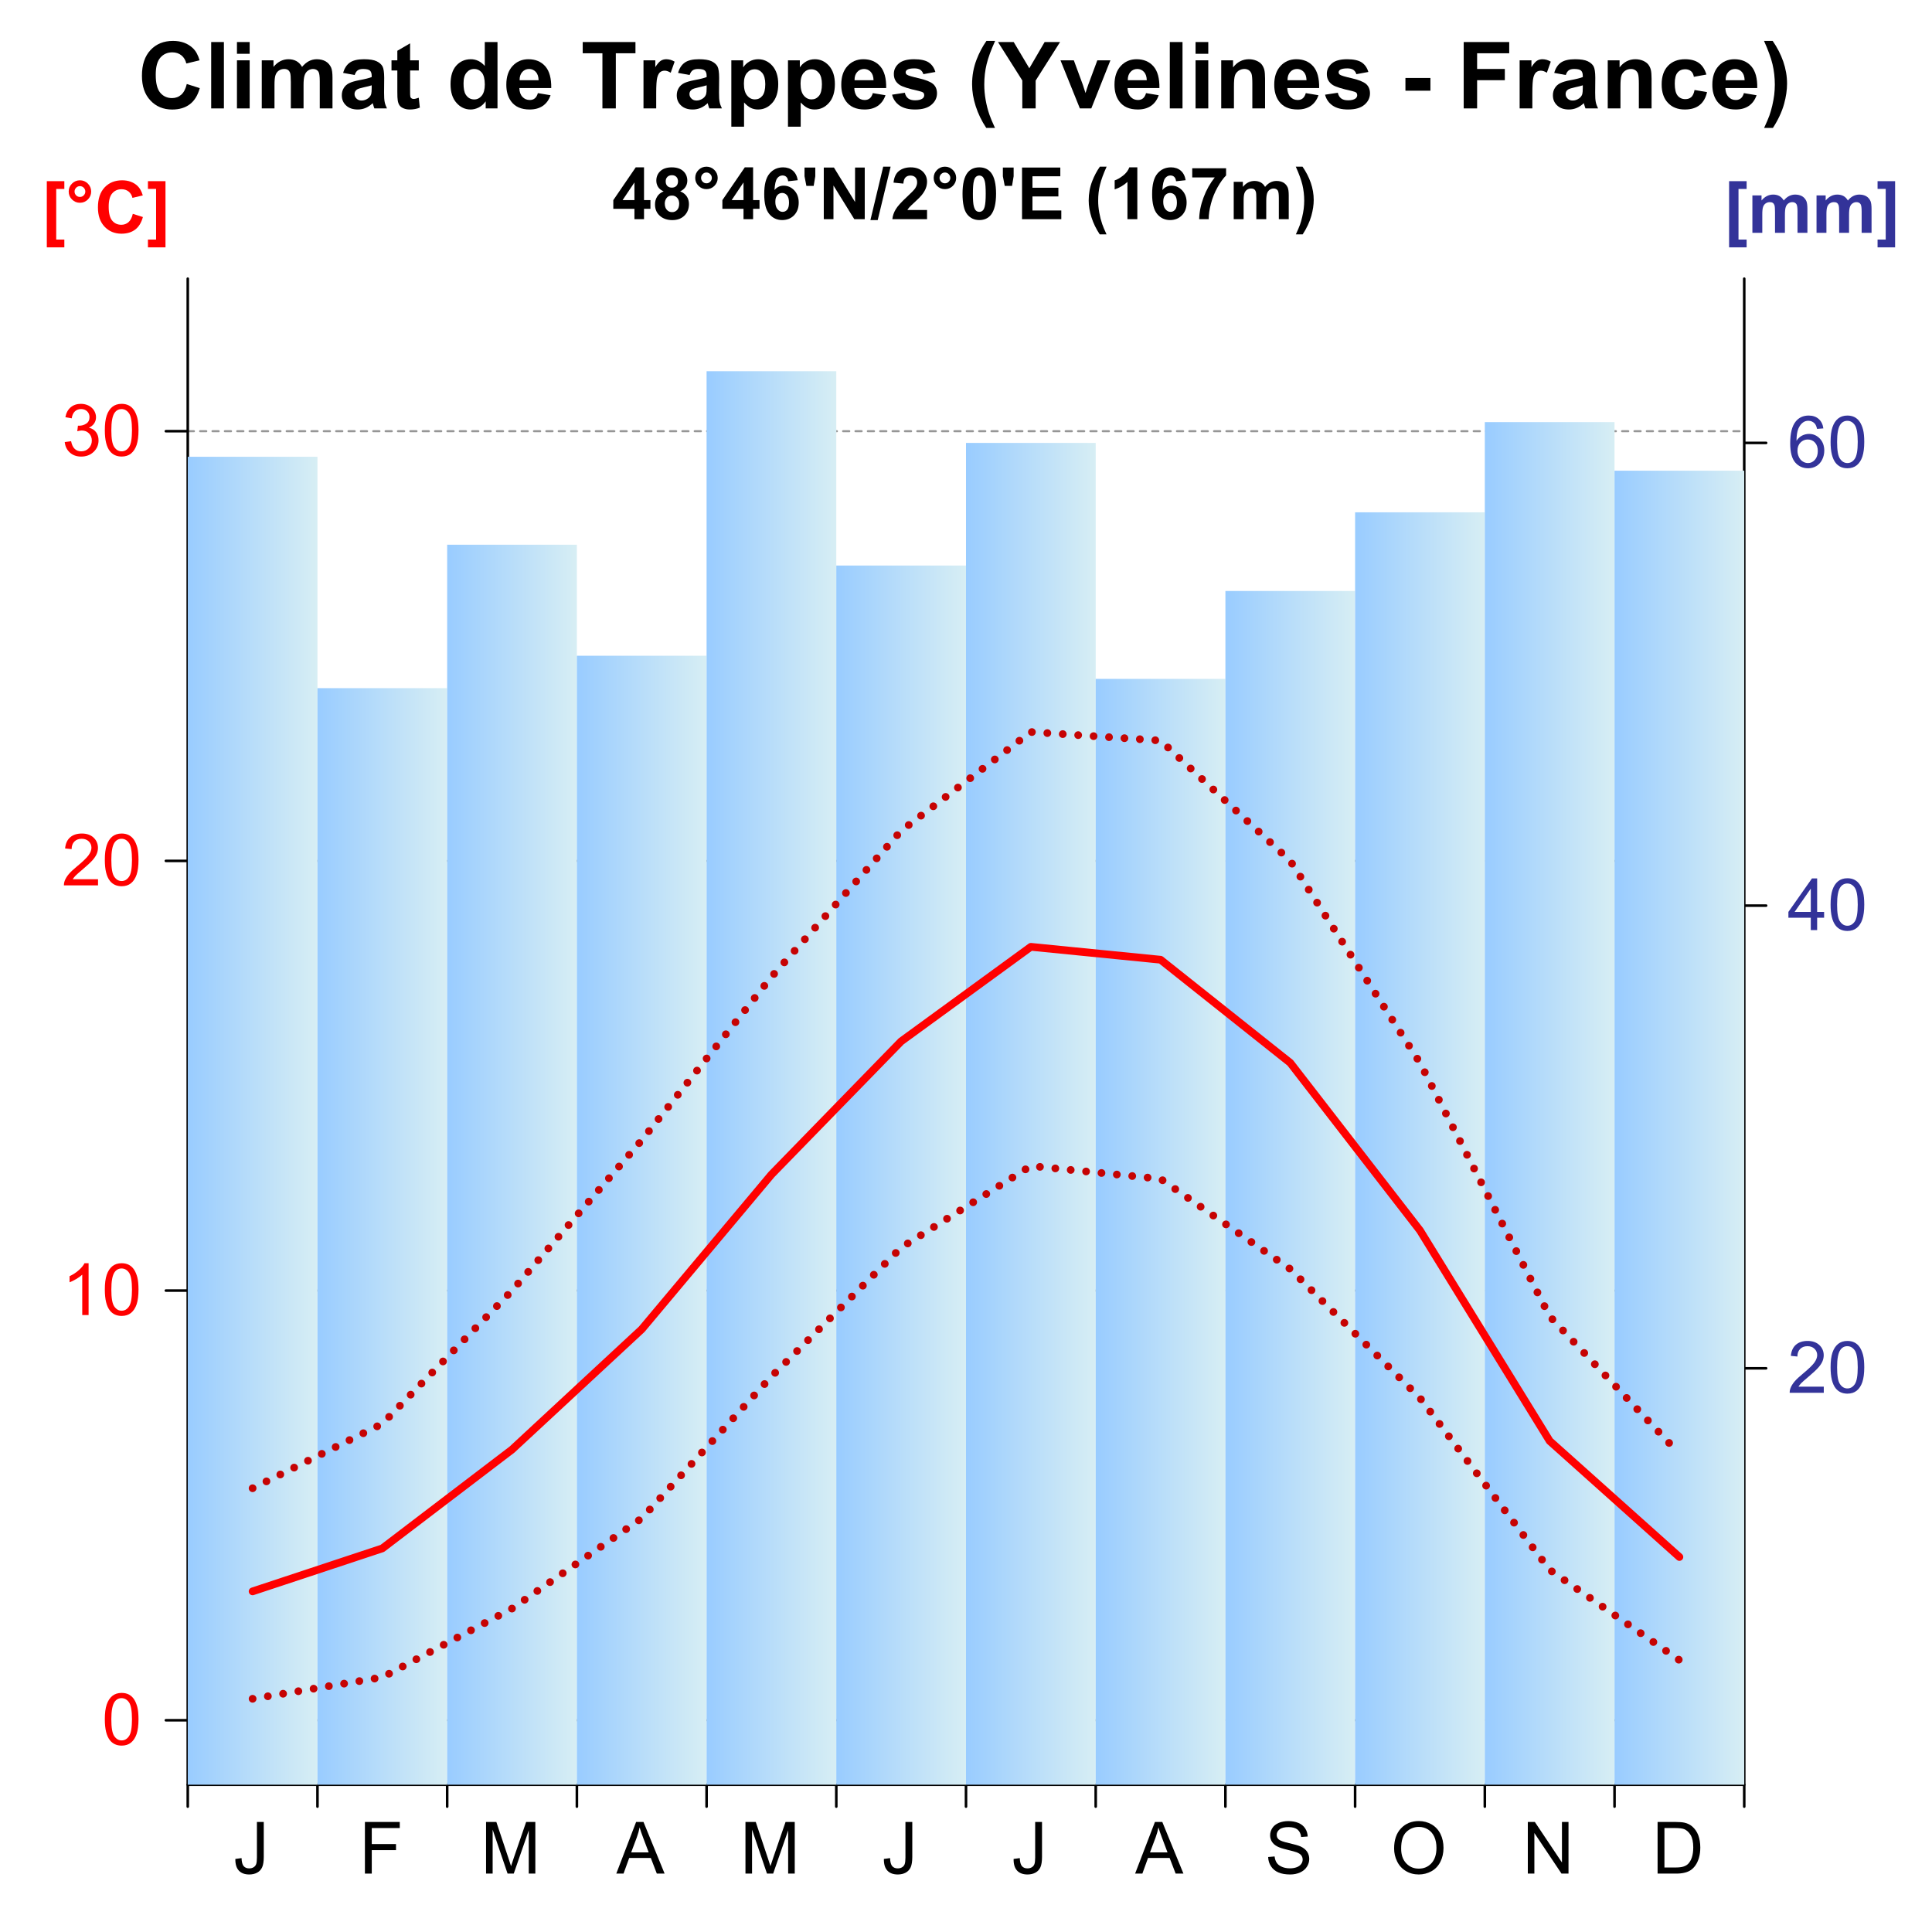 <?xml version="1.0" encoding="UTF-8" standalone="no"?>
<svg
   xmlns:dc="http://purl.org/dc/elements/1.1/"
   xmlns:cc="http://creativecommons.org/ns#"
   xmlns:rdf="http://www.w3.org/1999/02/22-rdf-syntax-ns#"
   xmlns:svg="http://www.w3.org/2000/svg"
   xmlns="http://www.w3.org/2000/svg"
   xmlns:xlink="http://www.w3.org/1999/xlink"
   xmlns:sodipodi="http://sodipodi.sourceforge.net/DTD/sodipodi-0.dtd"
   xmlns:inkscape="http://www.inkscape.org/namespaces/inkscape"
   width="375pt"
   height="375pt"
   viewBox="0 0 375 375"
   version="1.1"
   id="svg3589"
   sodipodi:version="0.32"
   inkscape:version="0.46"
   sodipodi:docname="diagramme climat-Trappes.svg"
   inkscape:output_extension="org.inkscape.output.svg.inkscape">
  <rect x="0" y="0" width="375" height="375" fill="#333333" stroke="none"/>
  <sodipodi:namedview
     inkscape:window-height="814"
     inkscape:window-width="1152"
     inkscape:pageshadow="2"
     inkscape:pageopacity="0.0"
     guidetolerance="10.0"
     gridtolerance="10.0"
     objecttolerance="10.0"
     borderopacity="1.0"
     bordercolor="#666666"
     pagecolor="#ffffff"
     id="base"
     showgrid="false"
     inkscape:zoom="1.3938489"
     inkscape:cx="56.907784"
     inkscape:cy="235.86086"
     inkscape:window-x="-8"
     inkscape:window-y="-8"
     inkscape:current-layer="svg3589" />
  <defs
     id="defs3591">
    <inkscape:perspective
       sodipodi:type="inkscape:persp3d"
       inkscape:vp_x="0 : 234.375 : 1"
       inkscape:vp_y="0 : 1000 : 0"
       inkscape:vp_z="468.75 : 234.375 : 1"
       inkscape:persp3d-origin="234.375 : 156.25 : 1"
       id="perspective4214" />
    <g
       id="g3593">
      <symbol
         overflow="visible"
         id="glyph0-0">
        <path
           style="stroke:none;"
           d="M 1.75 0 L 1.75 -8.75 L 8.75 -8.75 L 8.75 0 Z M 1.969 -0.219 L 8.531 -0.219 L 8.531 -8.531 L 1.969 -8.531 Z M 1.969 -0.219 "
           id="path3596" />
      </symbol>
      <symbol
         overflow="visible"
         id="glyph0-1">
        <path
           style="stroke:none;"
           d="M 0.402 -2.844 L 1.602 -3.008 C 1.629 -2.238 1.773 -1.715 2.031 -1.434 C 2.285 -1.148 2.637 -1.008 3.09 -1.012 C 3.418 -1.008 3.707 -1.082 3.949 -1.238 C 4.191 -1.387 4.355 -1.598 4.449 -1.863 C 4.535 -2.125 4.582 -2.543 4.586 -3.117 L 4.586 -10.023 L 5.914 -10.023 L 5.914 -3.191 C 5.91 -2.352 5.809 -1.703 5.609 -1.242 C 5.402 -0.781 5.082 -0.43 4.645 -0.191 C 4.203 0.051 3.688 0.168 3.098 0.172 C 2.215 0.168 1.539 -0.082 1.074 -0.586 C 0.605 -1.094 0.383 -1.844 0.402 -2.844 Z M 0.402 -2.844 "
           id="path3599" />
      </symbol>
      <symbol
         overflow="visible"
         id="glyph0-2">
        <path
           style="stroke:none;"
           d="M 1.148 0 L 1.148 -10.023 L 7.91 -10.023 L 7.91 -8.84 L 2.477 -8.84 L 2.477 -5.734 L 7.18 -5.734 L 7.18 -4.555 L 2.477 -4.555 L 2.477 0 Z M 1.148 0 "
           id="path3602" />
      </symbol>
      <symbol
         overflow="visible"
         id="glyph0-3">
        <path
           style="stroke:none;"
           d="M 1.039 0 L 1.039 -10.023 L 3.035 -10.023 L 5.406 -2.926 C 5.621 -2.262 5.781 -1.77 5.887 -1.441 C 5.996 -1.805 6.172 -2.34 6.418 -3.047 L 8.82 -10.023 L 10.602 -10.023 L 10.602 0 L 9.324 0 L 9.324 -8.387 L 6.414 0 L 5.215 0 L 2.316 -8.531 L 2.316 0 Z M 1.039 0 "
           id="path3605" />
      </symbol>
      <symbol
         overflow="visible"
         id="glyph0-4">
        <path
           style="stroke:none;"
           d="M -0.02 0 L 3.828 -10.023 L 5.258 -10.023 L 9.359 0 L 7.848 0 L 6.68 -3.035 L 2.488 -3.035 L 1.387 0 Z M 2.871 -4.117 L 6.27 -4.117 L 5.223 -6.891 C 4.898 -7.734 4.664 -8.426 4.512 -8.969 C 4.383 -8.324 4.203 -7.688 3.973 -7.055 Z M 2.871 -4.117 "
           id="path3608" />
      </symbol>
      <symbol
         overflow="visible"
         id="glyph0-5">
        <path
           style="stroke:none;"
           d="M 0.629 -3.219 L 1.879 -3.328 C 1.938 -2.828 2.074 -2.414 2.293 -2.094 C 2.504 -1.77 2.84 -1.512 3.301 -1.316 C 3.754 -1.117 4.27 -1.02 4.84 -1.02 C 5.344 -1.02 5.789 -1.094 6.18 -1.242 C 6.566 -1.391 6.855 -1.598 7.043 -1.863 C 7.23 -2.125 7.324 -2.41 7.328 -2.719 C 7.324 -3.031 7.234 -3.305 7.055 -3.543 C 6.871 -3.777 6.57 -3.977 6.152 -4.137 C 5.883 -4.238 5.285 -4.398 4.367 -4.625 C 3.445 -4.844 2.801 -5.055 2.434 -5.25 C 1.949 -5.5 1.594 -5.809 1.363 -6.184 C 1.125 -6.551 1.008 -6.969 1.012 -7.43 C 1.008 -7.934 1.152 -8.406 1.441 -8.848 C 1.73 -9.285 2.148 -9.617 2.699 -9.848 C 3.25 -10.074 3.863 -10.188 4.539 -10.191 C 5.277 -10.188 5.934 -10.07 6.504 -9.832 C 7.07 -9.594 7.504 -9.242 7.812 -8.777 C 8.117 -8.309 8.281 -7.781 8.305 -7.199 L 7.035 -7.102 C 6.961 -7.734 6.73 -8.211 6.34 -8.539 C 5.945 -8.859 5.363 -9.023 4.594 -9.023 C 3.789 -9.023 3.203 -8.875 2.84 -8.582 C 2.469 -8.285 2.285 -7.93 2.289 -7.52 C 2.285 -7.156 2.414 -6.863 2.68 -6.633 C 2.93 -6.398 3.598 -6.156 4.68 -5.914 C 5.754 -5.668 6.492 -5.457 6.898 -5.277 C 7.477 -5.008 7.906 -4.668 8.188 -4.254 C 8.461 -3.84 8.602 -3.363 8.605 -2.828 C 8.602 -2.293 8.449 -1.793 8.148 -1.324 C 7.84 -0.852 7.402 -0.484 6.832 -0.223 C 6.262 0.039 5.617 0.168 4.902 0.172 C 3.992 0.168 3.23 0.039 2.621 -0.223 C 2.004 -0.488 1.523 -0.887 1.18 -1.418 C 0.828 -1.949 0.645 -2.547 0.629 -3.219 Z M 0.629 -3.219 "
           id="path3611" />
      </symbol>
      <symbol
         overflow="visible"
         id="glyph0-6">
        <path
           style="stroke:none;"
           d="M 0.676 -4.883 C 0.672 -6.539 1.121 -7.84 2.016 -8.785 C 2.906 -9.723 4.059 -10.195 5.477 -10.199 C 6.398 -10.195 7.23 -9.973 7.977 -9.535 C 8.719 -9.09 9.285 -8.477 9.676 -7.688 C 10.062 -6.895 10.258 -5.996 10.262 -4.996 C 10.258 -3.977 10.055 -3.066 9.645 -2.27 C 9.234 -1.465 8.652 -0.859 7.902 -0.445 C 7.148 -0.035 6.336 0.168 5.469 0.172 C 4.523 0.168 3.68 -0.055 2.938 -0.512 C 2.191 -0.965 1.629 -1.59 1.25 -2.379 C 0.863 -3.168 0.672 -4 0.676 -4.883 Z M 2.043 -4.859 C 2.039 -3.648 2.363 -2.699 3.016 -2.004 C 3.664 -1.309 4.48 -0.961 5.461 -0.965 C 6.461 -0.961 7.281 -1.312 7.926 -2.016 C 8.57 -2.719 8.895 -3.715 8.895 -5.004 C 8.895 -5.816 8.754 -6.527 8.48 -7.141 C 8.199 -7.746 7.797 -8.219 7.27 -8.555 C 6.734 -8.891 6.141 -9.059 5.484 -9.059 C 4.543 -9.059 3.734 -8.734 3.059 -8.09 C 2.379 -7.445 2.039 -6.367 2.043 -4.859 Z M 2.043 -4.859 "
           id="path3614" />
      </symbol>
      <symbol
         overflow="visible"
         id="glyph0-7">
        <path
           style="stroke:none;"
           d="M 1.066 0 L 1.066 -10.023 L 2.426 -10.023 L 7.691 -2.152 L 7.691 -10.023 L 8.961 -10.023 L 8.961 0 L 7.602 0 L 2.336 -7.875 L 2.336 0 Z M 1.066 0 "
           id="path3617" />
      </symbol>
      <symbol
         overflow="visible"
         id="glyph0-8">
        <path
           style="stroke:none;"
           d="M 1.078 0 L 1.078 -10.023 L 4.531 -10.023 C 5.309 -10.02 5.906 -9.973 6.316 -9.879 C 6.891 -9.746 7.379 -9.504 7.785 -9.16 C 8.312 -8.711 8.707 -8.141 8.973 -7.449 C 9.23 -6.75 9.363 -5.957 9.367 -5.066 C 9.363 -4.301 9.273 -3.625 9.098 -3.039 C 8.918 -2.449 8.691 -1.965 8.414 -1.582 C 8.137 -1.195 7.832 -0.891 7.504 -0.672 C 7.172 -0.449 6.773 -0.281 6.305 -0.172 C 5.836 -0.055 5.297 0 4.695 0 Z M 2.406 -1.184 L 4.547 -1.184 C 5.207 -1.184 5.723 -1.242 6.102 -1.367 C 6.473 -1.484 6.773 -1.66 7 -1.887 C 7.312 -2.199 7.559 -2.621 7.734 -3.156 C 7.91 -3.684 7.996 -4.328 8 -5.086 C 7.996 -6.133 7.824 -6.938 7.48 -7.5 C 7.133 -8.062 6.715 -8.438 6.227 -8.633 C 5.871 -8.766 5.301 -8.836 4.512 -8.84 L 2.406 -8.84 Z M 2.406 -1.184 "
           id="path3620" />
      </symbol>
      <symbol
         overflow="visible"
         id="glyph0-9">
        <path
           style="stroke:none;"
           d="M 0.582 -4.941 C 0.578 -6.121 0.699 -7.074 0.945 -7.801 C 1.188 -8.52 1.551 -9.078 2.031 -9.473 C 2.512 -9.863 3.117 -10.059 3.848 -10.062 C 4.383 -10.059 4.855 -9.953 5.262 -9.738 C 5.668 -9.52 6 -9.207 6.266 -8.801 C 6.527 -8.391 6.738 -7.891 6.891 -7.309 C 7.039 -6.723 7.113 -5.934 7.117 -4.941 C 7.113 -3.762 6.992 -2.812 6.754 -2.094 C 6.508 -1.367 6.145 -0.809 5.668 -0.418 C 5.184 -0.023 4.578 0.168 3.848 0.172 C 2.879 0.168 2.121 -0.176 1.57 -0.867 C 0.91 -1.699 0.578 -3.055 0.582 -4.941 Z M 1.844 -4.941 C 1.84 -3.293 2.031 -2.199 2.422 -1.656 C 2.805 -1.109 3.281 -0.836 3.848 -0.84 C 4.41 -0.836 4.887 -1.109 5.273 -1.66 C 5.656 -2.203 5.848 -3.297 5.852 -4.941 C 5.848 -6.59 5.656 -7.688 5.273 -8.23 C 4.887 -8.77 4.406 -9.039 3.836 -9.043 C 3.27 -9.039 2.816 -8.801 2.48 -8.328 C 2.051 -7.711 1.84 -6.582 1.844 -4.941 Z M 1.844 -4.941 "
           id="path3623" />
      </symbol>
      <symbol
         overflow="visible"
         id="glyph0-10">
        <path
           style="stroke:none;"
           d="M 5.215 0 L 3.984 0 L 3.984 -7.84 C 3.688 -7.559 3.297 -7.273 2.816 -6.992 C 2.336 -6.707 1.906 -6.496 1.523 -6.359 L 1.523 -7.547 C 2.211 -7.867 2.812 -8.258 3.328 -8.723 C 3.844 -9.18 4.207 -9.625 4.422 -10.062 L 5.215 -10.062 Z M 5.215 0 "
           id="path3626" />
      </symbol>
      <symbol
         overflow="visible"
         id="glyph0-11">
        <path
           style="stroke:none;"
           d="M 7.047 -1.184 L 7.047 0 L 0.422 0 C 0.414 -0.297 0.461 -0.582 0.566 -0.855 C 0.734 -1.305 1.004 -1.746 1.375 -2.188 C 1.746 -2.621 2.285 -3.129 2.988 -3.703 C 4.074 -4.598 4.809 -5.305 5.195 -5.828 C 5.574 -6.348 5.766 -6.84 5.77 -7.309 C 5.766 -7.793 5.59 -8.203 5.246 -8.539 C 4.895 -8.871 4.441 -9.039 3.883 -9.043 C 3.285 -9.039 2.812 -8.863 2.461 -8.508 C 2.105 -8.152 1.926 -7.66 1.922 -7.035 L 0.656 -7.164 C 0.742 -8.105 1.066 -8.824 1.633 -9.32 C 2.195 -9.812 2.953 -10.059 3.91 -10.062 C 4.867 -10.059 5.629 -9.793 6.191 -9.262 C 6.75 -8.727 7.031 -8.066 7.035 -7.281 C 7.031 -6.879 6.949 -6.484 6.789 -6.098 C 6.621 -5.707 6.348 -5.297 5.969 -4.871 C 5.586 -4.441 4.953 -3.855 4.074 -3.109 C 3.332 -2.488 2.859 -2.066 2.652 -1.848 C 2.438 -1.621 2.266 -1.402 2.133 -1.184 Z M 7.047 -1.184 "
           id="path3629" />
      </symbol>
      <symbol
         overflow="visible"
         id="glyph0-12">
        <path
           style="stroke:none;"
           d="M 0.586 -2.645 L 1.82 -2.809 C 1.957 -2.109 2.195 -1.609 2.539 -1.301 C 2.875 -0.992 3.289 -0.836 3.781 -0.84 C 4.355 -0.836 4.844 -1.039 5.246 -1.441 C 5.641 -1.84 5.84 -2.336 5.844 -2.934 C 5.84 -3.496 5.656 -3.961 5.289 -4.332 C 4.918 -4.695 4.449 -4.879 3.883 -4.883 C 3.648 -4.879 3.359 -4.832 3.016 -4.742 L 3.152 -5.824 C 3.23 -5.816 3.297 -5.812 3.352 -5.812 C 3.875 -5.812 4.344 -5.949 4.766 -6.223 C 5.18 -6.496 5.391 -6.914 5.395 -7.484 C 5.391 -7.934 5.238 -8.309 4.934 -8.605 C 4.629 -8.898 4.234 -9.047 3.754 -9.051 C 3.273 -9.047 2.875 -8.895 2.555 -8.598 C 2.234 -8.293 2.027 -7.844 1.941 -7.246 L 0.711 -7.465 C 0.859 -8.289 1.203 -8.926 1.734 -9.383 C 2.266 -9.832 2.93 -10.059 3.727 -10.062 C 4.273 -10.059 4.773 -9.941 5.234 -9.711 C 5.691 -9.473 6.043 -9.152 6.289 -8.75 C 6.531 -8.34 6.656 -7.91 6.656 -7.457 C 6.656 -7.023 6.539 -6.629 6.309 -6.273 C 6.074 -5.918 5.73 -5.637 5.277 -5.43 C 5.867 -5.289 6.328 -5.004 6.656 -4.574 C 6.984 -4.141 7.148 -3.602 7.148 -2.961 C 7.148 -2.082 6.828 -1.34 6.191 -0.734 C 5.551 -0.125 4.746 0.176 3.773 0.18 C 2.891 0.176 2.16 -0.082 1.582 -0.605 C 1 -1.129 0.668 -1.809 0.586 -2.645 Z M 0.586 -2.645 "
           id="path3632" />
      </symbol>
      <symbol
         overflow="visible"
         id="glyph0-13">
        <path
           style="stroke:none;"
           d="M 4.523 0 L 4.523 -2.398 L 0.18 -2.398 L 0.18 -3.527 L 4.75 -10.023 L 5.758 -10.023 L 5.758 -3.527 L 7.109 -3.527 L 7.109 -2.398 L 5.758 -2.398 L 5.758 0 Z M 4.523 -3.527 L 4.523 -8.047 L 1.387 -3.527 Z M 4.523 -3.527 "
           id="path3635" />
      </symbol>
      <symbol
         overflow="visible"
         id="glyph0-14">
        <path
           style="stroke:none;"
           d="M 6.965 -7.566 L 5.742 -7.473 C 5.633 -7.949 5.477 -8.301 5.277 -8.523 C 4.941 -8.871 4.531 -9.047 4.047 -9.051 C 3.652 -9.047 3.309 -8.938 3.016 -8.723 C 2.625 -8.438 2.32 -8.023 2.098 -7.484 C 1.875 -6.938 1.758 -6.168 1.75 -5.168 C 2.043 -5.617 2.406 -5.949 2.836 -6.172 C 3.266 -6.387 3.715 -6.496 4.184 -6.5 C 5.004 -6.496 5.699 -6.195 6.277 -5.594 C 6.852 -4.988 7.141 -4.207 7.145 -3.254 C 7.141 -2.621 7.004 -2.039 6.734 -1.5 C 6.461 -0.961 6.09 -0.547 5.617 -0.258 C 5.141 0.027 4.605 0.168 4.008 0.172 C 2.98 0.168 2.141 -0.207 1.496 -0.961 C 0.848 -1.715 0.527 -2.957 0.527 -4.688 C 0.527 -6.625 0.883 -8.031 1.602 -8.914 C 2.219 -9.676 3.059 -10.059 4.121 -10.062 C 4.906 -10.059 5.555 -9.84 6.059 -9.398 C 6.562 -8.953 6.863 -8.34 6.965 -7.566 Z M 1.941 -3.246 C 1.938 -2.82 2.027 -2.414 2.211 -2.027 C 2.387 -1.641 2.641 -1.344 2.965 -1.145 C 3.289 -0.938 3.629 -0.836 3.984 -0.84 C 4.504 -0.836 4.949 -1.047 5.324 -1.469 C 5.695 -1.887 5.883 -2.457 5.887 -3.18 C 5.883 -3.871 5.699 -4.418 5.332 -4.816 C 4.961 -5.215 4.496 -5.414 3.938 -5.414 C 3.379 -5.414 2.906 -5.215 2.52 -4.816 C 2.133 -4.418 1.938 -3.895 1.941 -3.246 Z M 1.941 -3.246 "
           id="path3638" />
      </symbol>
      <symbol
         overflow="visible"
         id="glyph1-0">
        <path
           style="stroke:none;"
           d="M 1.75 0 L 1.75 -8.75 L 8.75 -8.75 L 8.75 0 Z M 1.969 -0.219 L 8.531 -0.219 L 8.531 -8.531 L 1.969 -8.531 Z M 1.969 -0.219 "
           id="path3641" />
      </symbol>
      <symbol
         overflow="visible"
         id="glyph1-1">
        <path
           style="stroke:none;"
           d="M 1 2.824 L 1 -10.023 L 4.402 -10.023 L 4.402 -8.512 L 2.824 -8.512 L 2.824 1.312 L 4.402 1.312 L 4.402 2.824 Z M 1 2.824 "
           id="path3644" />
      </symbol>
      <symbol
         overflow="visible"
         id="glyph1-2">
        <path
           style="stroke:none;"
           d="M 0.586 -8.012 C 0.586 -8.613 0.797 -9.129 1.227 -9.555 C 1.648 -9.977 2.164 -10.188 2.77 -10.191 C 3.367 -10.188 3.879 -9.977 4.309 -9.551 C 4.73 -9.125 4.945 -8.609 4.949 -8.012 C 4.945 -7.406 4.73 -6.895 4.309 -6.469 C 3.879 -6.043 3.367 -5.828 2.77 -5.832 C 2.164 -5.828 1.648 -6.043 1.227 -6.469 C 0.797 -6.895 0.586 -7.406 0.586 -8.012 Z M 1.723 -8.012 C 1.723 -7.723 1.824 -7.477 2.027 -7.273 C 2.23 -7.062 2.477 -6.961 2.77 -6.965 C 3.055 -6.961 3.301 -7.062 3.504 -7.273 C 3.707 -7.477 3.809 -7.723 3.812 -8.012 C 3.809 -8.293 3.707 -8.539 3.504 -8.75 C 3.301 -8.953 3.055 -9.059 2.77 -9.059 C 2.477 -9.059 2.23 -8.953 2.027 -8.75 C 1.824 -8.539 1.723 -8.293 1.723 -8.012 Z M 1.723 -8.012 "
           id="path3647" />
      </symbol>
      <symbol
         overflow="visible"
         id="glyph1-3">
        <path
           style="stroke:none;"
           d="M 7.43 -3.684 L 9.391 -3.062 C 9.09 -1.965 8.59 -1.152 7.891 -0.625 C 7.191 -0.094 6.305 0.168 5.23 0.172 C 3.898 0.168 2.805 -0.281 1.949 -1.191 C 1.09 -2.098 0.66 -3.344 0.664 -4.922 C 0.66 -6.586 1.09 -7.879 1.953 -8.805 C 2.812 -9.727 3.945 -10.188 5.352 -10.191 C 6.574 -10.188 7.57 -9.828 8.34 -9.105 C 8.793 -8.676 9.137 -8.059 9.367 -7.258 L 7.363 -6.781 C 7.242 -7.297 6.992 -7.707 6.617 -8.012 C 6.238 -8.309 5.785 -8.461 5.25 -8.461 C 4.508 -8.461 3.902 -8.191 3.441 -7.66 C 2.977 -7.125 2.746 -6.262 2.75 -5.07 C 2.746 -3.801 2.977 -2.898 3.434 -2.363 C 3.887 -1.824 4.477 -1.559 5.211 -1.559 C 5.742 -1.559 6.207 -1.727 6.598 -2.07 C 6.984 -2.41 7.262 -2.949 7.43 -3.684 Z M 7.43 -3.684 "
           id="path3650" />
      </symbol>
      <symbol
         overflow="visible"
         id="glyph1-4">
        <path
           style="stroke:none;"
           d="M 3.664 -10.023 L 3.664 2.824 L 0.258 2.824 L 0.258 1.312 L 1.84 1.312 L 1.84 -8.523 L 0.258 -8.523 L 0.258 -10.023 Z M 3.664 -10.023 "
           id="path3653" />
      </symbol>
      <symbol
         overflow="visible"
         id="glyph1-5">
        <path
           style="stroke:none;"
           d="M 0.859 -7.258 L 2.633 -7.258 L 2.633 -6.27 C 3.262 -7.035 4.016 -7.418 4.895 -7.422 C 5.355 -7.418 5.762 -7.324 6.105 -7.137 C 6.445 -6.945 6.723 -6.656 6.945 -6.27 C 7.258 -6.656 7.602 -6.945 7.977 -7.137 C 8.344 -7.324 8.738 -7.418 9.16 -7.422 C 9.691 -7.418 10.145 -7.309 10.512 -7.098 C 10.879 -6.879 11.152 -6.562 11.34 -6.145 C 11.469 -5.832 11.535 -5.332 11.539 -4.641 L 11.539 0 L 9.617 0 L 9.617 -4.148 C 9.613 -4.867 9.551 -5.332 9.422 -5.543 C 9.242 -5.816 8.969 -5.953 8.602 -5.953 C 8.328 -5.953 8.074 -5.871 7.84 -5.707 C 7.602 -5.543 7.43 -5.301 7.328 -4.984 C 7.223 -4.668 7.172 -4.168 7.172 -3.484 L 7.172 0 L 5.25 0 L 5.25 -3.977 C 5.25 -4.684 5.215 -5.141 5.148 -5.344 C 5.078 -5.547 4.973 -5.699 4.828 -5.801 C 4.684 -5.902 4.488 -5.953 4.246 -5.953 C 3.945 -5.953 3.68 -5.871 3.445 -5.715 C 3.207 -5.551 3.035 -5.32 2.934 -5.023 C 2.828 -4.719 2.777 -4.223 2.781 -3.527 L 2.781 0 L 0.859 0 Z M 0.859 -7.258 "
           id="path3656" />
      </symbol>
      <symbol
         overflow="visible"
         id="glyph1-6">
        <path
           style="stroke:none;"
           d="M 4.359 0 L 4.359 -2.016 L 0.258 -2.016 L 0.258 -3.699 L 4.609 -10.062 L 6.219 -10.062 L 6.219 -3.703 L 7.465 -3.703 L 7.465 -2.016 L 6.219 -2.016 L 6.219 0 Z M 4.359 -3.703 L 4.359 -7.129 L 2.059 -3.703 Z M 4.359 -3.703 "
           id="path3659" />
      </symbol>
      <symbol
         overflow="visible"
         id="glyph1-7">
        <path
           style="stroke:none;"
           d="M 2.242 -5.406 C 1.742 -5.613 1.379 -5.902 1.156 -6.27 C 0.93 -6.637 0.82 -7.039 0.82 -7.477 C 0.82 -8.227 1.078 -8.844 1.602 -9.332 C 2.121 -9.816 2.863 -10.059 3.828 -10.062 C 4.777 -10.059 5.52 -9.816 6.047 -9.332 C 6.57 -8.844 6.832 -8.227 6.836 -7.477 C 6.832 -7.012 6.711 -6.598 6.473 -6.238 C 6.227 -5.875 5.887 -5.598 5.453 -5.406 C 6.008 -5.18 6.43 -4.855 6.723 -4.43 C 7.008 -4 7.152 -3.504 7.156 -2.945 C 7.152 -2.02 6.859 -1.266 6.27 -0.688 C 5.68 -0.109 4.895 0.176 3.918 0.18 C 3.004 0.176 2.246 -0.062 1.641 -0.539 C 0.922 -1.102 0.562 -1.875 0.566 -2.863 C 0.562 -3.406 0.695 -3.906 0.969 -4.359 C 1.234 -4.812 1.66 -5.16 2.242 -5.406 Z M 2.641 -7.344 C 2.637 -6.953 2.746 -6.656 2.965 -6.445 C 3.18 -6.23 3.465 -6.121 3.828 -6.125 C 4.188 -6.121 4.48 -6.23 4.703 -6.449 C 4.918 -6.664 5.027 -6.965 5.031 -7.348 C 5.027 -7.707 4.918 -7.996 4.707 -8.215 C 4.488 -8.43 4.203 -8.535 3.848 -8.539 C 3.477 -8.535 3.184 -8.426 2.969 -8.211 C 2.746 -7.988 2.637 -7.699 2.641 -7.344 Z M 2.461 -3.047 C 2.461 -2.52 2.594 -2.105 2.867 -1.812 C 3.133 -1.512 3.473 -1.363 3.883 -1.367 C 4.277 -1.363 4.605 -1.508 4.867 -1.793 C 5.125 -2.078 5.254 -2.488 5.258 -3.027 C 5.254 -3.496 5.121 -3.875 4.859 -4.16 C 4.594 -4.441 4.262 -4.582 3.855 -4.586 C 3.387 -4.582 3.035 -4.422 2.805 -4.102 C 2.574 -3.777 2.461 -3.426 2.461 -3.047 Z M 2.461 -3.047 "
           id="path3662" />
      </symbol>
      <symbol
         overflow="visible"
         id="glyph1-8">
        <path
           style="stroke:none;"
           d="M 7.102 -7.566 L 5.242 -7.363 C 5.195 -7.742 5.078 -8.023 4.887 -8.211 C 4.695 -8.391 4.445 -8.484 4.141 -8.484 C 3.734 -8.484 3.391 -8.301 3.113 -7.938 C 2.832 -7.57 2.656 -6.812 2.586 -5.66 C 3.059 -6.223 3.652 -6.504 4.367 -6.508 C 5.164 -6.504 5.852 -6.199 6.43 -5.59 C 7 -4.98 7.289 -4.191 7.289 -3.227 C 7.289 -2.199 6.988 -1.375 6.387 -0.758 C 5.785 -0.137 5.012 0.168 4.066 0.172 C 3.055 0.168 2.223 -0.223 1.57 -1.008 C 0.918 -1.793 0.59 -3.082 0.594 -4.875 C 0.59 -6.711 0.93 -8.031 1.613 -8.844 C 2.289 -9.652 3.172 -10.059 4.258 -10.062 C 5.016 -10.059 5.645 -9.848 6.148 -9.422 C 6.645 -8.996 6.965 -8.375 7.102 -7.566 Z M 2.75 -3.375 C 2.746 -2.75 2.891 -2.266 3.18 -1.93 C 3.465 -1.586 3.793 -1.418 4.164 -1.422 C 4.516 -1.418 4.812 -1.559 5.051 -1.84 C 5.285 -2.117 5.402 -2.57 5.406 -3.207 C 5.402 -3.855 5.273 -4.332 5.023 -4.637 C 4.766 -4.938 4.449 -5.09 4.066 -5.094 C 3.699 -5.09 3.387 -4.945 3.133 -4.66 C 2.875 -4.367 2.746 -3.941 2.75 -3.375 Z M 2.75 -3.375 "
           id="path3665" />
      </symbol>
      <symbol
         overflow="visible"
         id="glyph1-9">
        <path
           style="stroke:none;"
           d="M 0.992 -6.461 L 0.629 -8.328 L 0.629 -10.023 L 2.719 -10.023 L 2.719 -8.328 L 2.406 -6.461 Z M 0.992 -6.461 "
           id="path3668" />
      </symbol>
      <symbol
         overflow="visible"
         id="glyph1-10">
        <path
           style="stroke:none;"
           d="M 1.039 0 L 1.039 -10.023 L 3.008 -10.023 L 7.109 -3.328 L 7.109 -10.023 L 8.988 -10.023 L 8.988 0 L 6.961 0 L 2.918 -6.535 L 2.918 0 Z M 1.039 0 "
           id="path3671" />
      </symbol>
      <symbol
         overflow="visible"
         id="glyph1-11">
        <path
           style="stroke:none;"
           d="M -0.02 0.172 L 2.461 -10.191 L 3.902 -10.191 L 1.395 0.172 Z M -0.02 0.172 "
           id="path3674" />
      </symbol>
      <symbol
         overflow="visible"
         id="glyph1-12">
        <path
           style="stroke:none;"
           d="M 7.082 -1.785 L 7.082 0 L 0.348 0 C 0.418 -0.672 0.637 -1.309 1.004 -1.918 C 1.363 -2.52 2.086 -3.32 3.164 -4.32 C 4.031 -5.125 4.562 -5.672 4.758 -5.961 C 5.023 -6.352 5.156 -6.746 5.156 -7.137 C 5.156 -7.566 5.039 -7.895 4.809 -8.125 C 4.578 -8.352 4.262 -8.465 3.855 -8.469 C 3.453 -8.465 3.133 -8.344 2.898 -8.105 C 2.66 -7.863 2.523 -7.465 2.488 -6.906 L 0.574 -7.094 C 0.688 -8.148 1.043 -8.906 1.648 -9.371 C 2.246 -9.828 3 -10.059 3.902 -10.062 C 4.891 -10.059 5.668 -9.793 6.234 -9.262 C 6.797 -8.727 7.078 -8.062 7.082 -7.273 C 7.078 -6.82 6.996 -6.391 6.84 -5.984 C 6.676 -5.574 6.422 -5.148 6.07 -4.703 C 5.836 -4.402 5.414 -3.977 4.812 -3.422 C 4.203 -2.867 3.82 -2.496 3.66 -2.316 C 3.496 -2.129 3.363 -1.953 3.266 -1.785 Z M 7.082 -1.785 "
           id="path3677" />
      </symbol>
      <symbol
         overflow="visible"
         id="glyph1-13">
        <path
           style="stroke:none;"
           d="M 3.844 -10.062 C 4.812 -10.059 5.57 -9.715 6.117 -9.023 C 6.766 -8.203 7.09 -6.84 7.094 -4.941 C 7.09 -3.043 6.762 -1.684 6.109 -0.855 C 5.566 -0.172 4.812 0.168 3.844 0.172 C 2.867 0.168 2.078 -0.203 1.48 -0.953 C 0.883 -1.699 0.586 -3.035 0.586 -4.961 C 0.586 -6.848 0.914 -8.207 1.57 -9.039 C 2.113 -9.719 2.871 -10.059 3.844 -10.062 Z M 3.844 -8.469 C 3.609 -8.465 3.398 -8.391 3.219 -8.246 C 3.031 -8.094 2.891 -7.832 2.797 -7.453 C 2.66 -6.953 2.594 -6.113 2.598 -4.941 C 2.594 -3.762 2.652 -2.957 2.773 -2.52 C 2.891 -2.078 3.043 -1.785 3.223 -1.641 C 3.402 -1.492 3.609 -1.418 3.844 -1.422 C 4.074 -1.418 4.281 -1.492 4.465 -1.645 C 4.645 -1.789 4.785 -2.055 4.887 -2.441 C 5.02 -2.93 5.086 -3.762 5.086 -4.941 C 5.086 -6.113 5.023 -6.922 4.906 -7.363 C 4.785 -7.801 4.637 -8.094 4.461 -8.246 C 4.277 -8.391 4.074 -8.465 3.844 -8.469 Z M 3.844 -8.469 "
           id="path3680" />
      </symbol>
      <symbol
         overflow="visible"
         id="glyph1-14">
        <path
           style="stroke:none;"
           d="M 1.02 0 L 1.02 -10.023 L 8.449 -10.023 L 8.449 -8.328 L 3.043 -8.328 L 3.043 -6.105 L 8.074 -6.105 L 8.074 -4.414 L 3.043 -4.414 L 3.043 -1.688 L 8.641 -1.688 L 8.641 0 Z M 1.02 0 "
           id="path3683" />
      </symbol>
      <symbol
         overflow="visible"
         id="glyph1-15">
        <path
           style="stroke:none;"
           d=""
           id="path3686" />
      </symbol>
      <symbol
         overflow="visible"
         id="glyph1-16">
        <path
           style="stroke:none;"
           d="M 4.191 2.945 L 2.871 2.945 C 2.172 1.891 1.641 0.801 1.277 -0.336 C 0.91 -1.469 0.727 -2.566 0.73 -3.629 C 0.727 -4.941 0.953 -6.188 1.406 -7.367 C 1.797 -8.383 2.293 -9.324 2.898 -10.191 L 4.211 -10.191 C 3.582 -8.809 3.152 -7.637 2.922 -6.668 C 2.684 -5.699 2.566 -4.672 2.57 -3.59 C 2.566 -2.84 2.637 -2.074 2.777 -1.293 C 2.918 -0.508 3.109 0.234 3.352 0.945 C 3.508 1.406 3.785 2.074 4.191 2.945 Z M 4.191 2.945 "
           id="path3689" />
      </symbol>
      <symbol
         overflow="visible"
         id="glyph1-17">
        <path
           style="stroke:none;"
           d="M 5.508 0 L 3.59 0 L 3.59 -7.238 C 2.883 -6.578 2.055 -6.094 1.109 -5.781 L 1.109 -7.527 C 1.605 -7.688 2.152 -8 2.742 -8.461 C 3.328 -8.918 3.73 -9.449 3.953 -10.062 L 5.508 -10.062 Z M 5.508 0 "
           id="path3692" />
      </symbol>
      <symbol
         overflow="visible"
         id="glyph1-18">
        <path
           style="stroke:none;"
           d="M 0.594 -8.102 L 0.594 -9.883 L 7.164 -9.883 L 7.164 -8.492 C 6.621 -7.953 6.07 -7.188 5.508 -6.191 C 4.945 -5.191 4.516 -4.133 4.227 -3.012 C 3.93 -1.887 3.785 -0.883 3.793 0 L 1.941 0 C 1.969 -1.383 2.254 -2.793 2.797 -4.238 C 3.336 -5.676 4.059 -6.965 4.961 -8.102 Z M 0.594 -8.102 "
           id="path3695" />
      </symbol>
      <symbol
         overflow="visible"
         id="glyph1-19">
        <path
           style="stroke:none;"
           d="M 0.473 2.945 C 0.848 2.133 1.113 1.512 1.27 1.078 C 1.422 0.645 1.566 0.148 1.699 -0.418 C 1.832 -0.98 1.93 -1.52 1.996 -2.027 C 2.059 -2.535 2.09 -3.055 2.094 -3.59 C 2.09 -4.672 1.973 -5.699 1.742 -6.668 C 1.508 -7.637 1.082 -8.809 0.457 -10.191 L 1.766 -10.191 C 2.449 -9.207 2.984 -8.168 3.367 -7.074 C 3.746 -5.973 3.938 -4.859 3.938 -3.734 C 3.938 -2.777 3.785 -1.758 3.484 -0.672 C 3.141 0.551 2.578 1.754 1.797 2.945 Z M 0.473 2.945 "
           id="path3698" />
      </symbol>
      <symbol
         overflow="visible"
         id="glyph2-0">
        <path
           style="stroke:none;"
           d="M 2.25 0 L 2.25 -11.25 L 11.25 -11.25 L 11.25 0 Z M 2.531 -0.281 L 10.969 -0.281 L 10.969 -10.969 L 2.531 -10.969 Z M 2.531 -0.281 "
           id="path3701" />
      </symbol>
      <symbol
         overflow="visible"
         id="glyph2-1">
        <path
           style="stroke:none;"
           d="M 9.555 -4.738 L 12.078 -3.938 C 11.688 -2.531 11.043 -1.484 10.145 -0.805 C 9.242 -0.121 8.102 0.215 6.723 0.219 C 5.008 0.215 3.602 -0.367 2.504 -1.535 C 1.398 -2.703 0.848 -4.301 0.852 -6.328 C 0.848 -8.473 1.402 -10.137 2.512 -11.324 C 3.617 -12.508 5.074 -13.102 6.883 -13.105 C 8.457 -13.102 9.738 -12.637 10.723 -11.707 C 11.309 -11.156 11.746 -10.363 12.039 -9.336 L 9.465 -8.719 C 9.309 -9.383 8.992 -9.91 8.512 -10.301 C 8.027 -10.688 7.441 -10.879 6.75 -10.883 C 5.793 -10.879 5.016 -10.535 4.422 -9.852 C 3.824 -9.164 3.527 -8.055 3.531 -6.523 C 3.527 -4.891 3.82 -3.73 4.41 -3.039 C 4.992 -2.348 5.754 -2.004 6.695 -2.004 C 7.387 -2.004 7.98 -2.223 8.48 -2.66 C 8.973 -3.098 9.332 -3.789 9.555 -4.738 Z M 9.555 -4.738 "
           id="path3704" />
      </symbol>
      <symbol
         overflow="visible"
         id="glyph2-2">
        <path
           style="stroke:none;"
           d="M 1.293 0 L 1.293 -12.883 L 3.762 -12.883 L 3.762 0 Z M 1.293 0 "
           id="path3707" />
      </symbol>
      <symbol
         overflow="visible"
         id="glyph2-3">
        <path
           style="stroke:none;"
           d="M 1.293 -10.602 L 1.293 -12.883 L 3.762 -12.883 L 3.762 -10.602 Z M 1.293 0 L 1.293 -9.336 L 3.762 -9.336 L 3.762 0 Z M 1.293 0 "
           id="path3710" />
      </symbol>
      <symbol
         overflow="visible"
         id="glyph2-4">
        <path
           style="stroke:none;"
           d="M 1.109 -9.336 L 3.383 -9.336 L 3.383 -8.059 C 4.195 -9.047 5.168 -9.543 6.293 -9.547 C 6.887 -9.543 7.402 -9.422 7.848 -9.176 C 8.285 -8.926 8.648 -8.551 8.93 -8.059 C 9.34 -8.551 9.781 -8.926 10.258 -9.176 C 10.73 -9.422 11.238 -9.543 11.777 -9.547 C 12.461 -9.543 13.039 -9.406 13.516 -9.129 C 13.988 -8.848 14.344 -8.438 14.582 -7.902 C 14.75 -7.5 14.836 -6.855 14.836 -5.969 L 14.836 0 L 12.367 0 L 12.367 -5.336 C 12.363 -6.258 12.277 -6.855 12.109 -7.129 C 11.879 -7.477 11.527 -7.652 11.055 -7.656 C 10.707 -7.652 10.383 -7.547 10.082 -7.34 C 9.773 -7.125 9.555 -6.816 9.422 -6.41 C 9.285 -6.004 9.215 -5.359 9.219 -4.484 L 9.219 0 L 6.75 0 L 6.75 -5.117 C 6.75 -6.02 6.703 -6.605 6.617 -6.871 C 6.523 -7.133 6.387 -7.328 6.207 -7.461 C 6.02 -7.586 5.77 -7.652 5.457 -7.656 C 5.074 -7.652 4.734 -7.551 4.43 -7.348 C 4.125 -7.141 3.906 -6.844 3.773 -6.457 C 3.641 -6.07 3.574 -5.43 3.578 -4.535 L 3.578 0 L 1.109 0 Z M 1.109 -9.336 "
           id="path3713" />
      </symbol>
      <symbol
         overflow="visible"
         id="glyph2-5">
        <path
           style="stroke:none;"
           d="M 3.137 -6.484 L 0.898 -6.891 C 1.145 -7.789 1.578 -8.457 2.195 -8.895 C 2.809 -9.328 3.723 -9.543 4.938 -9.547 C 6.039 -9.543 6.859 -9.414 7.402 -9.152 C 7.938 -8.891 8.316 -8.559 8.539 -8.16 C 8.754 -7.758 8.863 -7.02 8.867 -5.949 L 8.844 -3.066 C 8.84 -2.242 8.879 -1.637 8.961 -1.25 C 9.035 -0.859 9.184 -0.445 9.406 0 L 6.961 0 C 6.895 -0.164 6.812 -0.406 6.723 -0.73 C 6.68 -0.875 6.652 -0.973 6.637 -1.02 C 6.211 -0.609 5.758 -0.301 5.281 -0.098 C 4.797 0.109 4.285 0.211 3.742 0.211 C 2.781 0.211 2.023 -0.047 1.473 -0.57 C 0.914 -1.086 0.637 -1.746 0.641 -2.547 C 0.637 -3.074 0.766 -3.543 1.02 -3.957 C 1.27 -4.367 1.621 -4.684 2.078 -4.906 C 2.527 -5.125 3.184 -5.32 4.043 -5.484 C 5.195 -5.699 5.992 -5.898 6.441 -6.09 L 6.441 -6.336 C 6.438 -6.805 6.32 -7.145 6.09 -7.352 C 5.852 -7.551 5.41 -7.652 4.766 -7.656 C 4.32 -7.652 3.977 -7.566 3.734 -7.395 C 3.484 -7.223 3.285 -6.918 3.137 -6.484 Z M 6.441 -4.484 C 6.121 -4.375 5.621 -4.25 4.938 -4.102 C 4.25 -3.953 3.801 -3.809 3.594 -3.672 C 3.266 -3.441 3.105 -3.152 3.109 -2.805 C 3.105 -2.457 3.234 -2.156 3.496 -1.906 C 3.75 -1.652 4.078 -1.527 4.484 -1.531 C 4.922 -1.527 5.348 -1.676 5.758 -1.969 C 6.051 -2.191 6.246 -2.461 6.344 -2.785 C 6.406 -2.992 6.438 -3.395 6.441 -3.992 Z M 6.441 -4.484 "
           id="path3716" />
      </symbol>
      <symbol
         overflow="visible"
         id="glyph2-6">
        <path
           style="stroke:none;"
           d="M 5.57 -9.336 L 5.57 -7.367 L 3.883 -7.367 L 3.883 -3.602 C 3.879 -2.84 3.895 -2.395 3.93 -2.27 C 3.961 -2.141 4.035 -2.039 4.152 -1.957 C 4.266 -1.875 4.406 -1.832 4.57 -1.836 C 4.797 -1.832 5.125 -1.914 5.562 -2.074 L 5.773 -0.156 C 5.195 0.09 4.547 0.211 3.824 0.211 C 3.375 0.211 2.973 0.137 2.617 -0.012 C 2.258 -0.16 1.996 -0.352 1.832 -0.594 C 1.664 -0.828 1.547 -1.148 1.484 -1.555 C 1.43 -1.836 1.406 -2.418 1.406 -3.297 L 1.406 -7.367 L 0.273 -7.367 L 0.273 -9.336 L 1.406 -9.336 L 1.406 -11.188 L 3.883 -12.629 L 3.883 -9.336 Z M 5.57 -9.336 "
           id="path3719" />
      </symbol>
      <symbol
         overflow="visible"
         id="glyph2-7">
        <path
           style="stroke:none;"
           d=""
           id="path3722" />
      </symbol>
      <symbol
         overflow="visible"
         id="glyph2-8">
        <path
           style="stroke:none;"
           d="M 9.852 0 L 7.559 0 L 7.559 -1.371 C 7.176 -0.836 6.723 -0.438 6.207 -0.18 C 5.684 0.082 5.164 0.211 4.641 0.211 C 3.566 0.211 2.645 -0.219 1.883 -1.086 C 1.117 -1.945 0.738 -3.152 0.738 -4.703 C 0.738 -6.281 1.109 -7.484 1.852 -8.309 C 2.594 -9.133 3.535 -9.543 4.676 -9.547 C 5.719 -9.543 6.621 -9.109 7.383 -8.242 L 7.383 -12.883 L 9.852 -12.883 Z M 3.262 -4.867 C 3.258 -3.871 3.395 -3.152 3.672 -2.707 C 4.07 -2.062 4.629 -1.738 5.344 -1.742 C 5.91 -1.738 6.391 -1.98 6.793 -2.465 C 7.188 -2.945 7.387 -3.668 7.391 -4.633 C 7.387 -5.703 7.195 -6.477 6.809 -6.949 C 6.422 -7.418 5.926 -7.652 5.328 -7.656 C 4.734 -7.652 4.242 -7.418 3.852 -6.957 C 3.453 -6.488 3.258 -5.793 3.262 -4.867 Z M 3.262 -4.867 "
           id="path3725" />
      </symbol>
      <symbol
         overflow="visible"
         id="glyph2-9">
        <path
           style="stroke:none;"
           d="M 6.695 -2.969 L 9.156 -2.559 C 8.84 -1.652 8.34 -0.965 7.66 -0.496 C 6.973 -0.023 6.121 0.211 5.098 0.211 C 3.473 0.211 2.27 -0.316 1.492 -1.379 C 0.875 -2.227 0.566 -3.301 0.57 -4.598 C 0.566 -6.141 0.973 -7.352 1.781 -8.23 C 2.59 -9.105 3.613 -9.543 4.852 -9.547 C 6.238 -9.543 7.332 -9.086 8.137 -8.168 C 8.938 -7.25 9.32 -5.844 9.289 -3.953 L 3.102 -3.953 C 3.117 -3.219 3.316 -2.648 3.699 -2.242 C 4.078 -1.832 4.555 -1.629 5.125 -1.633 C 5.508 -1.629 5.832 -1.734 6.098 -1.949 C 6.359 -2.156 6.559 -2.496 6.695 -2.969 Z M 6.836 -5.469 C 6.816 -6.18 6.633 -6.723 6.285 -7.098 C 5.93 -7.465 5.5 -7.652 5 -7.656 C 4.457 -7.652 4.012 -7.457 3.664 -7.066 C 3.309 -6.672 3.137 -6.137 3.148 -5.469 Z M 6.836 -5.469 "
           id="path3728" />
      </symbol>
      <symbol
         overflow="visible"
         id="glyph2-10">
        <path
           style="stroke:none;"
           d="M 4.211 0 L 4.211 -10.703 L 0.387 -10.703 L 0.387 -12.883 L 10.625 -12.883 L 10.625 -10.703 L 6.812 -10.703 L 6.812 0 Z M 4.211 0 "
           id="path3731" />
      </symbol>
      <symbol
         overflow="visible"
         id="glyph2-11">
        <path
           style="stroke:none;"
           d="M 3.656 0 L 1.188 0 L 1.188 -9.336 L 3.48 -9.336 L 3.48 -8.008 C 3.871 -8.629 4.223 -9.043 4.539 -9.246 C 4.848 -9.445 5.203 -9.543 5.609 -9.547 C 6.168 -9.543 6.711 -9.387 7.234 -9.078 L 6.469 -6.926 C 6.051 -7.191 5.664 -7.324 5.309 -7.328 C 4.961 -7.324 4.668 -7.23 4.43 -7.043 C 4.188 -6.852 3.996 -6.508 3.863 -6.012 C 3.723 -5.512 3.656 -4.469 3.656 -2.883 Z M 3.656 0 "
           id="path3734" />
      </symbol>
      <symbol
         overflow="visible"
         id="glyph2-12">
        <path
           style="stroke:none;"
           d="M 1.223 -9.336 L 3.523 -9.336 L 3.523 -7.961 C 3.82 -8.426 4.227 -8.809 4.734 -9.105 C 5.242 -9.398 5.809 -9.543 6.434 -9.547 C 7.516 -9.543 8.434 -9.117 9.191 -8.27 C 9.945 -7.418 10.324 -6.234 10.328 -4.719 C 10.324 -3.156 9.941 -1.945 9.184 -1.086 C 8.418 -0.219 7.496 0.211 6.414 0.211 C 5.895 0.211 5.426 0.109 5.012 -0.098 C 4.59 -0.301 4.152 -0.652 3.691 -1.152 L 3.691 3.551 L 1.223 3.551 Z M 3.664 -4.824 C 3.66 -3.77 3.871 -2.996 4.289 -2.5 C 4.703 -1.996 5.207 -1.746 5.809 -1.75 C 6.379 -1.746 6.859 -1.977 7.242 -2.438 C 7.621 -2.898 7.809 -3.652 7.812 -4.703 C 7.809 -5.68 7.613 -6.406 7.223 -6.883 C 6.828 -7.355 6.344 -7.594 5.766 -7.594 C 5.16 -7.594 4.656 -7.359 4.262 -6.895 C 3.859 -6.426 3.66 -5.734 3.664 -4.824 Z M 3.664 -4.824 "
           id="path3737" />
      </symbol>
      <symbol
         overflow="visible"
         id="glyph2-13">
        <path
           style="stroke:none;"
           d="M 0.422 -2.664 L 2.898 -3.039 C 3.004 -2.559 3.219 -2.195 3.539 -1.945 C 3.859 -1.695 4.309 -1.57 4.895 -1.574 C 5.527 -1.57 6.008 -1.688 6.336 -1.926 C 6.551 -2.086 6.66 -2.305 6.664 -2.586 C 6.66 -2.77 6.602 -2.926 6.484 -3.051 C 6.359 -3.164 6.086 -3.273 5.66 -3.375 C 3.668 -3.812 2.402 -4.211 1.871 -4.578 C 1.129 -5.078 0.762 -5.781 0.766 -6.68 C 0.762 -7.484 1.082 -8.164 1.723 -8.719 C 2.359 -9.27 3.348 -9.543 4.695 -9.547 C 5.969 -9.543 6.918 -9.336 7.539 -8.922 C 8.16 -8.504 8.59 -7.887 8.824 -7.074 L 6.496 -6.645 C 6.391 -7.004 6.199 -7.281 5.926 -7.477 C 5.645 -7.672 5.25 -7.77 4.738 -7.77 C 4.086 -7.77 3.621 -7.676 3.34 -7.496 C 3.152 -7.363 3.059 -7.199 3.059 -6.996 C 3.059 -6.82 3.141 -6.668 3.305 -6.547 C 3.527 -6.379 4.297 -6.148 5.613 -5.852 C 6.926 -5.551 7.844 -5.184 8.367 -4.754 C 8.883 -4.309 9.141 -3.699 9.141 -2.918 C 9.141 -2.059 8.781 -1.32 8.066 -0.711 C 7.352 -0.094 6.293 0.211 4.895 0.211 C 3.621 0.211 2.617 -0.047 1.875 -0.562 C 1.133 -1.078 0.648 -1.777 0.422 -2.664 Z M 0.422 -2.664 "
           id="path3740" />
      </symbol>
      <symbol
         overflow="visible"
         id="glyph2-14">
        <path
           style="stroke:none;"
           d="M 5.387 3.789 L 3.691 3.789 C 2.793 2.434 2.109 1.031 1.645 -0.43 C 1.172 -1.883 0.938 -3.297 0.941 -4.668 C 0.938 -6.359 1.227 -7.961 1.812 -9.477 C 2.312 -10.785 2.953 -11.996 3.727 -13.105 L 5.414 -13.105 C 4.609 -11.328 4.055 -9.816 3.758 -8.574 C 3.453 -7.324 3.305 -6.004 3.305 -4.613 C 3.305 -3.648 3.391 -2.664 3.57 -1.66 C 3.746 -0.648 3.992 0.305 4.305 1.211 C 4.508 1.809 4.867 2.668 5.387 3.789 Z M 5.387 3.789 "
           id="path3743" />
      </symbol>
      <symbol
         overflow="visible"
         id="glyph2-15">
        <path
           style="stroke:none;"
           d="M 4.695 0 L 4.695 -5.422 L -0.027 -12.883 L 3.023 -12.883 L 6.055 -7.789 L 9.027 -12.883 L 12.023 -12.883 L 7.285 -5.406 L 7.285 0 Z M 4.695 0 "
           id="path3746" />
      </symbol>
      <symbol
         overflow="visible"
         id="glyph2-16">
        <path
           style="stroke:none;"
           d="M 3.859 0 L 0.098 -9.336 L 2.688 -9.336 L 4.445 -4.57 L 4.957 -2.98 C 5.09 -3.383 5.172 -3.648 5.211 -3.781 C 5.289 -4.039 5.379 -4.305 5.477 -4.57 L 7.25 -9.336 L 9.789 -9.336 L 6.082 0 Z M 3.859 0 "
           id="path3749" />
      </symbol>
      <symbol
         overflow="visible"
         id="glyph2-17">
        <path
           style="stroke:none;"
           d="M 9.781 0 L 7.312 0 L 7.312 -4.766 C 7.312 -5.766 7.258 -6.418 7.152 -6.719 C 7.047 -7.012 6.875 -7.242 6.641 -7.41 C 6.398 -7.57 6.113 -7.652 5.781 -7.656 C 5.352 -7.652 4.969 -7.535 4.629 -7.305 C 4.289 -7.066 4.055 -6.754 3.93 -6.371 C 3.801 -5.98 3.738 -5.266 3.742 -4.227 L 3.742 0 L 1.273 0 L 1.273 -9.336 L 3.57 -9.336 L 3.57 -7.961 C 4.379 -9.016 5.406 -9.543 6.645 -9.547 C 7.188 -9.543 7.684 -9.445 8.137 -9.25 C 8.586 -9.051 8.926 -8.801 9.16 -8.5 C 9.387 -8.191 9.551 -7.844 9.645 -7.461 C 9.734 -7.07 9.777 -6.52 9.781 -5.801 Z M 9.781 0 "
           id="path3752" />
      </symbol>
      <symbol
         overflow="visible"
         id="glyph2-18">
        <path
           style="stroke:none;"
           d="M 1.012 -3.438 L 1.012 -5.906 L 5.863 -5.906 L 5.863 -3.438 Z M 1.012 -3.438 "
           id="path3755" />
      </symbol>
      <symbol
         overflow="visible"
         id="glyph2-19">
        <path
           style="stroke:none;"
           d="M 1.328 0 L 1.328 -12.883 L 10.16 -12.883 L 10.16 -10.703 L 3.93 -10.703 L 3.93 -7.656 L 9.309 -7.656 L 9.309 -5.477 L 3.93 -5.477 L 3.93 0 Z M 1.328 0 "
           id="path3758" />
      </symbol>
      <symbol
         overflow="visible"
         id="glyph2-20">
        <path
           style="stroke:none;"
           d="M 9.43 -6.574 L 6.996 -6.133 C 6.914 -6.617 6.727 -6.984 6.438 -7.23 C 6.145 -7.477 5.77 -7.598 5.309 -7.602 C 4.691 -7.598 4.199 -7.387 3.836 -6.965 C 3.469 -6.539 3.285 -5.828 3.289 -4.836 C 3.285 -3.723 3.473 -2.941 3.844 -2.484 C 4.215 -2.027 4.715 -1.797 5.344 -1.801 C 5.812 -1.797 6.195 -1.93 6.496 -2.199 C 6.793 -2.465 7.004 -2.926 7.129 -3.578 L 9.555 -3.164 C 9.301 -2.047 8.816 -1.203 8.102 -0.641 C 7.387 -0.07 6.43 0.211 5.23 0.211 C 3.859 0.211 2.77 -0.219 1.961 -1.082 C 1.148 -1.941 0.742 -3.133 0.746 -4.656 C 0.742 -6.195 1.152 -7.395 1.969 -8.258 C 2.781 -9.113 3.883 -9.543 5.273 -9.547 C 6.406 -9.543 7.309 -9.301 7.984 -8.812 C 8.652 -8.32 9.133 -7.574 9.43 -6.574 Z M 9.43 -6.574 "
           id="path3761" />
      </symbol>
      <symbol
         overflow="visible"
         id="glyph2-21">
        <path
           style="stroke:none;"
           d="M 0.605 3.789 C 1.09 2.742 1.434 1.941 1.633 1.387 C 1.832 0.828 2.016 0.191 2.188 -0.535 C 2.355 -1.258 2.484 -1.949 2.566 -2.605 C 2.645 -3.258 2.684 -3.926 2.688 -4.613 C 2.684 -6.004 2.535 -7.324 2.238 -8.574 C 1.941 -9.816 1.391 -11.328 0.59 -13.105 L 2.266 -13.105 C 3.148 -11.844 3.836 -10.508 4.328 -9.094 C 4.816 -7.68 5.062 -6.246 5.062 -4.797 C 5.062 -3.57 4.867 -2.258 4.484 -0.859 C 4.039 0.707 3.316 2.254 2.312 3.789 Z M 0.605 3.789 "
           id="path3764" />
      </symbol>
    </g>
    <clipPath
       id="clip1">
      <path
         d="M 0 0 L 375 0 L 375 375 L 0 375 Z M 0 0 "
         id="path3767" />
    </clipPath>
    <clipPath
       id="clip2">
      <path
         d="M 0 0 L 375 0 L 375 375 L 0 375 Z M 0 0 "
         id="path3770" />
    </clipPath>
    <clipPath
       id="clip3">
      <path
         d="M 36.445 54.086 L 338.555 54.086 L 338.555 346.414 L 36.445 346.414 Z M 36.445 54.086 "
         id="path3773" />
    </clipPath>
    <linearGradient
       id="linear0"
       gradientUnits="userSpaceOnUse"
       x1="61.621"
       y1="88.664"
       x2="36.445"
       y2="88.664"
       spreadMethod="reflect">
      <stop
         offset="0"
         style="stop-color:rgb(84.314%,93.333%,95.686%);stop-opacity:1;"
         id="stop3776" />
      <stop
         offset="1"
         style="stop-color:rgb(60%,80%,100%);stop-opacity:1;"
         id="stop3778" />
    </linearGradient>
    <linearGradient
       id="linear1"
       gradientUnits="userSpaceOnUse"
       x1="86.797"
       y1="133.566"
       x2="61.621"
       y2="133.566"
       spreadMethod="reflect">
      <stop
         offset="0"
         style="stop-color:rgb(84.314%,93.333%,95.686%);stop-opacity:1;"
         id="stop3781" />
      <stop
         offset="1"
         style="stop-color:rgb(60%,80%,100%);stop-opacity:1;"
         id="stop3783" />
    </linearGradient>
    <linearGradient
       id="linear2"
       gradientUnits="userSpaceOnUse"
       x1="111.973"
       y1="105.727"
       x2="86.797"
       y2="105.727"
       spreadMethod="reflect">
      <stop
         offset="0"
         style="stop-color:rgb(84.314%,93.333%,95.686%);stop-opacity:1;"
         id="stop3786" />
      <stop
         offset="1"
         style="stop-color:rgb(60%,80%,100%);stop-opacity:1;"
         id="stop3788" />
    </linearGradient>
    <linearGradient
       id="linear3"
       gradientUnits="userSpaceOnUse"
       x1="137.148"
       y1="127.281"
       x2="111.973"
       y2="127.281"
       spreadMethod="reflect">
      <stop
         offset="0"
         style="stop-color:rgb(84.314%,93.333%,95.686%);stop-opacity:1;"
         id="stop3791" />
      <stop
         offset="1"
         style="stop-color:rgb(60%,80%,100%);stop-opacity:1;"
         id="stop3793" />
    </linearGradient>
    <linearGradient
       id="linear4"
       gradientUnits="userSpaceOnUse"
       x1="162.324"
       y1="72.047"
       x2="137.148"
       y2="72.047"
       spreadMethod="reflect">
      <stop
         offset="0"
         style="stop-color:rgb(84.314%,93.333%,95.686%);stop-opacity:1;"
         id="stop3796" />
      <stop
         offset="1"
         style="stop-color:rgb(60%,80%,100%);stop-opacity:1;"
         id="stop3798" />
    </linearGradient>
    <linearGradient
       id="linear5"
       gradientUnits="userSpaceOnUse"
       x1="187.5"
       y1="109.77"
       x2="162.324"
       y2="109.77"
       spreadMethod="reflect">
      <stop
         offset="0"
         style="stop-color:rgb(84.314%,93.333%,95.686%);stop-opacity:1;"
         id="stop3801" />
      <stop
         offset="1"
         style="stop-color:rgb(60%,80%,100%);stop-opacity:1;"
         id="stop3803" />
    </linearGradient>
    <linearGradient
       id="linear6"
       gradientUnits="userSpaceOnUse"
       x1="212.676"
       y1="85.969"
       x2="187.5"
       y2="85.969"
       spreadMethod="reflect">
      <stop
         offset="0"
         style="stop-color:rgb(84.314%,93.333%,95.686%);stop-opacity:1;"
         id="stop3806" />
      <stop
         offset="1"
         style="stop-color:rgb(60%,80%,100%);stop-opacity:1;"
         id="stop3808" />
    </linearGradient>
    <linearGradient
       id="linear7"
       gradientUnits="userSpaceOnUse"
       x1="237.852"
       y1="131.77"
       x2="212.676"
       y2="131.77"
       spreadMethod="reflect">
      <stop
         offset="0"
         style="stop-color:rgb(84.314%,93.333%,95.686%);stop-opacity:1;"
         id="stop3811" />
      <stop
         offset="1"
         style="stop-color:rgb(60%,80%,100%);stop-opacity:1;"
         id="stop3813" />
    </linearGradient>
    <linearGradient
       id="linear8"
       gradientUnits="userSpaceOnUse"
       x1="263.027"
       y1="114.707"
       x2="237.852"
       y2="114.707"
       spreadMethod="reflect">
      <stop
         offset="0"
         style="stop-color:rgb(84.314%,93.333%,95.686%);stop-opacity:1;"
         id="stop3816" />
      <stop
         offset="1"
         style="stop-color:rgb(60%,80%,100%);stop-opacity:1;"
         id="stop3818" />
    </linearGradient>
    <linearGradient
       id="linear9"
       gradientUnits="userSpaceOnUse"
       x1="288.203"
       y1="99.441"
       x2="263.027"
       y2="99.441"
       spreadMethod="reflect">
      <stop
         offset="0"
         style="stop-color:rgb(84.314%,93.333%,95.686%);stop-opacity:1;"
         id="stop3821" />
      <stop
         offset="1"
         style="stop-color:rgb(60%,80%,100%);stop-opacity:1;"
         id="stop3823" />
    </linearGradient>
    <linearGradient
       id="linear10"
       gradientUnits="userSpaceOnUse"
       x1="313.379"
       y1="81.926"
       x2="288.203"
       y2="81.926"
       spreadMethod="reflect">
      <stop
         offset="0"
         style="stop-color:rgb(84.314%,93.333%,95.686%);stop-opacity:1;"
         id="stop3826" />
      <stop
         offset="1"
         style="stop-color:rgb(60%,80%,100%);stop-opacity:1;"
         id="stop3828" />
    </linearGradient>
    <linearGradient
       id="linear11"
       gradientUnits="userSpaceOnUse"
       x1="338.555"
       y1="91.355"
       x2="313.379"
       y2="91.355"
       spreadMethod="reflect">
      <stop
         offset="0"
         style="stop-color:rgb(84.314%,93.333%,95.686%);stop-opacity:1;"
         id="stop3831" />
      <stop
         offset="1"
         style="stop-color:rgb(60%,80%,100%);stop-opacity:1;"
         id="stop3833" />
    </linearGradient>
    <clipPath
       id="clip4">
      <path
         d="M 0 0 L 375 0 L 375 375 L 0 375 Z M 0 0 "
         id="path3836" />
    </clipPath>
    <clipPath
       id="clip5">
      <path
         d="M 36.445 54.086 L 338.555 54.086 L 338.555 346.414 L 36.445 346.414 Z M 36.445 54.086 "
         id="path3839" />
    </clipPath>
    <clipPath
       id="clip6">
      <path
         d="M 0 0 L 375 0 L 375 375 L 0 375 Z M 0 0 "
         id="path3842" />
    </clipPath>
    <clipPath
       id="clip7">
      <rect
         width="6"
         height="6"
         id="rect3845" />
    </clipPath>
    <g
       id="surface1"
       clip-path="url(#clip7)" />
    <clipPath
       id="clip8">
      <rect
         width="6"
         height="6"
         id="rect3849" />
    </clipPath>
    <g
       id="surface2"
       clip-path="url(#clip8)" />
    <clipPath
       id="clip9">
      <rect
         width="6"
         height="6"
         id="rect3853" />
    </clipPath>
    <g
       id="surface3"
       clip-path="url(#clip9)" />
  </defs>
  <g
     id="surface0">
    <g
       clip-path="url(#clip1)"
       clip-rule="nonzero"
       id="g3857">
      <path
         style=" stroke:none;fill-rule:nonzero;fill:rgb(100%,100%,100%);fill-opacity:1;"
         d="M 0 0 L 375 0 L 375 375 L 0 375 Z M 0 0 "
         id="path3859" />
      <path
         style=" stroke:none;fill-rule:nonzero;fill:rgb(100%,100%,100%);fill-opacity:1;"
         d="M 4.043 50.043 L 370.957 50.043 L 370.957 370.957 L 4.043 370.957 Z M 4.043 50.043 "
         id="path3861" />
      <path
         style=" stroke:none;fill-rule:nonzero;fill:rgb(100%,100%,100%);fill-opacity:1;"
         d="M 36.445 54.086 L 338.555 54.086 L 338.555 346.414 L 36.445 346.414 Z M 36.445 54.086 "
         id="path3863" />
      <path
         style="fill:none;stroke-width:0.4;stroke-linecap:round;stroke-linejoin:round;stroke:rgb(58.824%,58.824%,58.824%);stroke-opacity:1;stroke-dasharray:1.2,1.2;stroke-miterlimit:10;"
         d="M 36.445 333.902 L 338.555 333.902 M 36.445 250.5 L 338.555 250.5 M 36.445 167.098 L 338.555 167.098 M 36.445 83.695 L 338.555 83.695 "
         id="path3865" />
      <path
         style="fill:none;stroke-width:0.5;stroke-linecap:round;stroke-linejoin:round;stroke:rgb(0%,0%,0%);stroke-opacity:1;stroke-miterlimit:10;"
         d="M 36.445 346.414 L 338.555 346.414 M 36.445 350.664 L 36.445 346.414 M 61.621 350.664 L 61.621 346.414 M 86.797 350.664 L 86.797 346.414 M 111.973 350.664 L 111.973 346.414 M 137.148 350.664 L 137.148 346.414 M 162.324 350.664 L 162.324 346.414 M 187.5 350.664 L 187.5 346.414 M 212.676 350.664 L 212.676 346.414 M 237.852 350.664 L 237.852 346.414 M 263.027 350.664 L 263.027 346.414 M 288.203 350.664 L 288.203 346.414 M 313.379 350.664 L 313.379 346.414 M 338.555 350.664 L 338.555 346.414 "
         id="path3867" />
      <g
         style="fill:rgb(0%,0%,0%);fill-opacity:1;"
         id="g3869">
        <use
           xlink:href="#glyph0-1"
           x="45.281"
           y="363.664"
           id="use3871" />
      </g>
      <g
         style="fill:rgb(0%,0%,0%);fill-opacity:1;"
         id="g3873">
        <use
           xlink:href="#glyph0-2"
           x="69.684"
           y="363.664"
           id="use3875" />
      </g>
      <g
         style="fill:rgb(0%,0%,0%);fill-opacity:1;"
         id="g3877">
        <use
           xlink:href="#glyph0-3"
           x="93.305"
           y="363.664"
           id="use3879" />
      </g>
      <g
         style="fill:rgb(0%,0%,0%);fill-opacity:1;"
         id="g3881">
        <use
           xlink:href="#glyph0-4"
           x="119.641"
           y="363.664"
           id="use3883" />
      </g>
      <g
         style="fill:rgb(0%,0%,0%);fill-opacity:1;"
         id="g3885">
        <use
           xlink:href="#glyph0-3"
           x="143.656"
           y="363.664"
           id="use3887" />
      </g>
      <g
         style="fill:rgb(0%,0%,0%);fill-opacity:1;"
         id="g3889">
        <use
           xlink:href="#glyph0-1"
           x="171.16"
           y="363.664"
           id="use3891" />
      </g>
      <g
         style="fill:rgb(0%,0%,0%);fill-opacity:1;"
         id="g3893">
        <use
           xlink:href="#glyph0-1"
           x="196.34"
           y="363.664"
           id="use3895" />
      </g>
      <g
         style="fill:rgb(0%,0%,0%);fill-opacity:1;"
         id="g3897">
        <use
           xlink:href="#glyph0-4"
           x="220.344"
           y="363.664"
           id="use3899" />
      </g>
      <g
         style="fill:rgb(0%,0%,0%);fill-opacity:1;"
         id="g3901">
        <use
           xlink:href="#glyph0-5"
           x="245.52"
           y="363.664"
           id="use3903" />
      </g>
      <g
         style="fill:rgb(0%,0%,0%);fill-opacity:1;"
         id="g3905">
        <use
           xlink:href="#glyph0-6"
           x="269.922"
           y="363.664"
           id="use3907" />
      </g>
      <g
         style="fill:rgb(0%,0%,0%);fill-opacity:1;"
         id="g3909">
        <use
           xlink:href="#glyph0-7"
           x="295.484"
           y="363.664"
           id="use3911" />
      </g>
      <g
         style="fill:rgb(0%,0%,0%);fill-opacity:1;"
         id="g3913">
        <use
           xlink:href="#glyph0-8"
           x="320.66"
           y="363.664"
           id="use3915" />
      </g>
      <path
         style="fill:none;stroke-width:0.5;stroke-linecap:round;stroke-linejoin:round;stroke:rgb(0%,0%,0%);stroke-opacity:1;stroke-miterlimit:10;"
         d="M 36.445 346.414 L 36.445 54.086 M 32.195 333.902 L 36.445 333.902 M 32.195 250.5 L 36.445 250.5 M 32.195 167.098 L 36.445 167.098 M 32.195 83.695 L 36.445 83.695 "
         id="path3917" />
      <g
         style="fill:rgb(100%,0%,0%);fill-opacity:1;"
         id="g3919">
        <use
           xlink:href="#glyph0-9"
           x="19.766"
           y="338.652"
           id="use3921" />
      </g>
      <g
         style="fill:rgb(100%,0%,0%);fill-opacity:1;"
         id="g3923">
        <use
           xlink:href="#glyph0-10"
           x="11.98"
           y="255.25"
           id="use3925" />
        <use
           xlink:href="#glyph0-9"
           x="19.767"
           y="255.25"
           id="use3927" />
      </g>
      <g
         style="fill:rgb(100%,0%,0%);fill-opacity:1;"
         id="g3929">
        <use
           xlink:href="#glyph0-11"
           x="11.98"
           y="171.848"
           id="use3931" />
        <use
           xlink:href="#glyph0-9"
           x="19.767"
           y="171.848"
           id="use3933" />
      </g>
      <g
         style="fill:rgb(100%,0%,0%);fill-opacity:1;"
         id="g3935">
        <use
           xlink:href="#glyph0-12"
           x="11.98"
           y="88.445"
           id="use3937" />
        <use
           xlink:href="#glyph0-9"
           x="19.767"
           y="88.445"
           id="use3939" />
      </g>
      <path
         style="fill:none;stroke-width:0.5;stroke-linecap:round;stroke-linejoin:round;stroke:rgb(0%,0%,0%);stroke-opacity:1;stroke-miterlimit:10;"
         d="M 338.555 346.414 L 338.555 54.086 M 342.805 265.586 L 338.555 265.586 M 342.805 175.777 L 338.555 175.777 M 342.805 85.969 L 338.555 85.969 "
         id="path3941" />
      <g
         style="fill:rgb(20%,20%,60%);fill-opacity:1;"
         id="g3943">
        <use
           xlink:href="#glyph0-11"
           x="346.949"
           y="270.336"
           id="use3945" />
        <use
           xlink:href="#glyph0-9"
           x="354.735"
           y="270.336"
           id="use3947" />
      </g>
      <g
         style="fill:rgb(20%,20%,60%);fill-opacity:1;"
         id="g3949">
        <use
           xlink:href="#glyph0-13"
           x="346.949"
           y="180.527"
           id="use3951" />
        <use
           xlink:href="#glyph0-9"
           x="354.735"
           y="180.527"
           id="use3953" />
      </g>
      <g
         style="fill:rgb(20%,20%,60%);fill-opacity:1;"
         id="g3955">
        <use
           xlink:href="#glyph0-14"
           x="346.949"
           y="90.719"
           id="use3957" />
        <use
           xlink:href="#glyph0-9"
           x="354.735"
           y="90.719"
           id="use3959" />
      </g>
    </g>
    <g
       clip-path="url(#clip2)"
       clip-rule="nonzero"
       id="g3961">
      <g
         clip-path="url(#clip3)"
         clip-rule="nonzero"
         id="g3963">
        <path
           style=" stroke:none;fill-rule:nonzero;fill:url(#linear0);"
           d="M 36.445 355.395 L 61.621 355.395 L 61.621 88.664 L 36.445 88.664 Z M 36.445 355.395 "
           id="path3965" />
        <path
           style=" stroke:none;fill-rule:nonzero;fill:url(#linear1);"
           d="M 61.621 355.395 L 86.797 355.395 L 86.797 133.566 L 61.621 133.566 Z M 61.621 355.395 "
           id="path3967" />
        <path
           style=" stroke:none;fill-rule:nonzero;fill:url(#linear2);"
           d="M 86.797 355.395 L 111.973 355.395 L 111.973 105.727 L 86.797 105.727 Z M 86.797 355.395 "
           id="path3969" />
        <path
           style=" stroke:none;fill-rule:nonzero;fill:url(#linear3);"
           d="M 111.973 355.395 L 137.148 355.395 L 137.148 127.281 L 111.973 127.281 Z M 111.973 355.395 "
           id="path3971" />
        <path
           style=" stroke:none;fill-rule:nonzero;fill:url(#linear4);"
           d="M 137.148 355.395 L 162.324 355.395 L 162.324 72.047 L 137.148 72.047 Z M 137.148 355.395 "
           id="path3973" />
        <path
           style=" stroke:none;fill-rule:nonzero;fill:url(#linear5);"
           d="M 162.324 355.395 L 187.5 355.395 L 187.5 109.77 L 162.324 109.77 Z M 162.324 355.395 "
           id="path3975" />
        <path
           style=" stroke:none;fill-rule:nonzero;fill:url(#linear6);"
           d="M 187.5 355.395 L 212.676 355.395 L 212.676 85.969 L 187.5 85.969 Z M 187.5 355.395 "
           id="path3977" />
        <path
           style=" stroke:none;fill-rule:nonzero;fill:url(#linear7);"
           d="M 212.676 355.395 L 237.852 355.395 L 237.852 131.77 L 212.676 131.77 Z M 212.676 355.395 "
           id="path3979" />
        <path
           style=" stroke:none;fill-rule:nonzero;fill:url(#linear8);"
           d="M 237.852 355.395 L 263.027 355.395 L 263.027 114.707 L 237.852 114.707 Z M 237.852 355.395 "
           id="path3981" />
        <path
           style=" stroke:none;fill-rule:nonzero;fill:url(#linear9);"
           d="M 263.027 355.395 L 288.203 355.395 L 288.203 99.441 L 263.027 99.441 Z M 263.027 355.395 "
           id="path3983" />
        <path
           style=" stroke:none;fill-rule:nonzero;fill:url(#linear10);"
           d="M 288.203 355.395 L 313.379 355.395 L 313.379 81.926 L 288.203 81.926 Z M 288.203 355.395 "
           id="path3985" />
        <path
           style=" stroke:none;fill-rule:nonzero;fill:url(#linear11);"
           d="M 313.379 355.395 L 338.555 355.395 L 338.555 91.355 L 313.379 91.355 Z M 313.379 355.395 "
           id="path3987" />
      </g>
    </g>
    <g
       clip-path="url(#clip4)"
       clip-rule="nonzero"
       id="g3989">
      <g
         clip-path="url(#clip5)"
         clip-rule="nonzero"
         id="g3991">
        <path
           style="fill:none;stroke-width:1.5;stroke-linecap:round;stroke-linejoin:round;stroke:rgb(100%,0%,0%);stroke-opacity:1;stroke-miterlimit:10;"
           d="M 49.031 308.883 L 74.207 300.543 L 99.383 281.359 L 124.559 258.008 L 149.734 227.98 L 174.91 202.125 L 200.09 183.777 L 225.266 186.281 L 250.441 206.297 L 275.617 238.824 L 300.793 279.691 L 325.969 302.211 "
           id="path3993" />
        <path
           style="fill:none;stroke-width:1.5;stroke-linecap:round;stroke-linejoin:round;stroke:#c60303;stroke-opacity:1;stroke-dasharray:0, 3;stroke-miterlimit:10"
           d="M 49.031 329.734 L 74.207 325.562 L 99.383 312.219 L 124.559 294.703 L 149.734 267.18 L 174.91 242.16 L 200.09 226.312 L 225.266 228.816 L 250.441 246.328 L 275.617 271.352 L 300.793 304.711 L 325.969 322.227 "
           id="path3995" />
        <path
           style="fill:none;stroke-width:1.5;stroke-linecap:round;stroke-linejoin:round;stroke:#c60303;stroke-opacity:1;stroke-dasharray:0, 3;stroke-miterlimit:10"
           d="M 49.031 288.867 L 74.207 276.355 L 99.383 250.5 L 124.559 221.309 L 149.734 189.617 L 174.91 161.258 L 200.09 142.078 L 225.266 143.746 L 250.441 167.098 L 275.617 206.297 L 300.793 255.504 L 325.969 282.191 "
           id="path3997" />
      </g>
    </g>
    <g
       clip-path="url(#clip6)"
       clip-rule="nonzero"
       id="g3999">
      <use
         xlink:href="#surface1"
         transform="matrix(1,0,0,1,46.033,305.882)"
         id="use4001" />
      <use
         xlink:href="#surface1"
         transform="matrix(1,0,0,1,71.209,297.542)"
         id="use4003" />
      <use
         xlink:href="#surface1"
         transform="matrix(1,0,0,1,96.385,278.359)"
         id="use4005" />
      <use
         xlink:href="#surface1"
         transform="matrix(1,0,0,1,121.56,255.006)"
         id="use4007" />
      <use
         xlink:href="#surface1"
         transform="matrix(1,0,0,1,146.736,224.981)"
         id="use4009" />
      <use
         xlink:href="#surface1"
         transform="matrix(1,0,0,1,171.912,199.127)"
         id="use4011" />
      <use
         xlink:href="#surface1"
         transform="matrix(1,0,0,1,197.088,180.778)"
         id="use4013" />
      <use
         xlink:href="#surface1"
         transform="matrix(1,0,0,1,222.264,183.28)"
         id="use4015" />
      <use
         xlink:href="#surface1"
         transform="matrix(1,0,0,1,247.44,203.297)"
         id="use4017" />
      <use
         xlink:href="#surface1"
         transform="matrix(1,0,0,1,272.615,235.824)"
         id="use4019" />
      <use
         xlink:href="#surface1"
         transform="matrix(1,0,0,1,297.791,276.691)"
         id="use4021" />
      <use
         xlink:href="#surface1"
         transform="matrix(1,0,0,1,322.967,299.21)"
         id="use4023" />
      <use
         xlink:href="#surface2"
         transform="matrix(1,0,0,1,46.033,326.733)"
         id="use4025" />
      <use
         xlink:href="#surface2"
         transform="matrix(1,0,0,1,71.209,322.563)"
         id="use4027" />
      <use
         xlink:href="#surface2"
         transform="matrix(1,0,0,1,96.385,309.218)"
         id="use4029" />
      <use
         xlink:href="#surface2"
         transform="matrix(1,0,0,1,121.56,291.704)"
         id="use4031" />
      <use
         xlink:href="#surface2"
         transform="matrix(1,0,0,1,146.736,264.181)"
         id="use4033" />
      <use
         xlink:href="#surface2"
         transform="matrix(1,0,0,1,171.912,239.16)"
         id="use4035" />
      <use
         xlink:href="#surface2"
         transform="matrix(1,0,0,1,197.088,223.313)"
         id="use4037" />
      <use
         xlink:href="#surface2"
         transform="matrix(1,0,0,1,222.264,225.815)"
         id="use4039" />
      <use
         xlink:href="#surface2"
         transform="matrix(1,0,0,1,247.44,243.33)"
         id="use4041" />
      <use
         xlink:href="#surface2"
         transform="matrix(1,0,0,1,272.615,268.351)"
         id="use4043" />
      <use
         xlink:href="#surface2"
         transform="matrix(1,0,0,1,297.791,301.712)"
         id="use4045" />
      <use
         xlink:href="#surface2"
         transform="matrix(1,0,0,1,322.967,319.227)"
         id="use4047" />
      <use
         xlink:href="#surface3"
         transform="matrix(1,0,0,1,46.033,285.865)"
         id="use4049" />
      <use
         xlink:href="#surface3"
         transform="matrix(1,0,0,1,71.209,273.355)"
         id="use4051" />
      <use
         xlink:href="#surface3"
         transform="matrix(1,0,0,1,96.385,247.5)"
         id="use4053" />
      <use
         xlink:href="#surface3"
         transform="matrix(1,0,0,1,121.56,218.309)"
         id="use4055" />
      <use
         xlink:href="#surface3"
         transform="matrix(1,0,0,1,146.736,186.616)"
         id="use4057" />
      <use
         xlink:href="#surface3"
         transform="matrix(1,0,0,1,171.912,158.259)"
         id="use4059" />
      <use
         xlink:href="#surface3"
         transform="matrix(1,0,0,1,197.088,139.077)"
         id="use4061" />
      <use
         xlink:href="#surface3"
         transform="matrix(1,0,0,1,222.264,140.745)"
         id="use4063" />
      <use
         xlink:href="#surface3"
         transform="matrix(1,0,0,1,247.44,164.097)"
         id="use4065" />
      <use
         xlink:href="#surface3"
         transform="matrix(1,0,0,1,272.615,203.297)"
         id="use4067" />
      <use
         xlink:href="#surface3"
         transform="matrix(1,0,0,1,297.791,252.504)"
         id="use4069" />
      <use
         xlink:href="#surface3"
         transform="matrix(1,0,0,1,322.967,279.193)"
         id="use4071" />
      <g
         style="fill:rgb(100%,0%,0%);fill-opacity:1;"
         id="g4073">
        <use
           xlink:href="#glyph1-1"
           x="8.086"
           y="45.188"
           id="use4075" />
        <use
           xlink:href="#glyph1-2"
           x="12.748"
           y="45.188"
           id="use4077" />
        <use
           xlink:href="#glyph1-3"
           x="18.347"
           y="45.188"
           id="use4079" />
        <use
           xlink:href="#glyph1-4"
           x="28.457"
           y="45.188"
           id="use4081" />
      </g>
      <g
         style="fill:rgb(20%,20%,60%);fill-opacity:1;"
         id="g4083">
        <use
           xlink:href="#glyph1-1"
           x="334.617"
           y="45.188"
           id="use4085" />
        <use
           xlink:href="#glyph1-5"
           x="339.279"
           y="45.188"
           id="use4087" />
        <use
           xlink:href="#glyph1-5"
           x="351.728"
           y="45.188"
           id="use4089" />
        <use
           xlink:href="#glyph1-4"
           x="364.176"
           y="45.188"
           id="use4091" />
      </g>
      <g
         style="fill:rgb(0%,0%,0%);fill-opacity:1;"
         id="g4093">
        <use
           xlink:href="#glyph2-1"
           x="26.699"
           y="21.043"
           id="use4095" />
        <use
           xlink:href="#glyph2-2"
           x="39.698"
           y="21.043"
           id="use4097" />
        <use
           xlink:href="#glyph2-3"
           x="44.699"
           y="21.043"
           id="use4099" />
        <use
           xlink:href="#glyph2-4"
           x="49.7"
           y="21.043"
           id="use4101" />
        <use
           xlink:href="#glyph2-5"
           x="65.705"
           y="21.043"
           id="use4103" />
        <use
           xlink:href="#glyph2-6"
           x="75.716"
           y="21.043"
           id="use4105" />
        <use
           xlink:href="#glyph2-7"
           x="81.71"
           y="21.043"
           id="use4107" />
        <use
           xlink:href="#glyph2-8"
           x="86.711"
           y="21.043"
           id="use4109" />
        <use
           xlink:href="#glyph2-9"
           x="97.706"
           y="21.043"
           id="use4111" />
        <use
           xlink:href="#glyph2-7"
           x="107.717"
           y="21.043"
           id="use4113" />
        <use
           xlink:href="#glyph2-10"
           x="112.718"
           y="21.043"
           id="use4115" />
        <use
           xlink:href="#glyph2-11"
           x="123.713"
           y="21.043"
           id="use4117" />
        <use
           xlink:href="#glyph2-5"
           x="130.718"
           y="21.043"
           id="use4119" />
        <use
           xlink:href="#glyph2-12"
           x="140.729"
           y="21.043"
           id="use4121" />
        <use
           xlink:href="#glyph2-12"
           x="151.724"
           y="21.043"
           id="use4123" />
        <use
           xlink:href="#glyph2-9"
           x="162.719"
           y="21.043"
           id="use4125" />
        <use
           xlink:href="#glyph2-13"
           x="172.729"
           y="21.043"
           id="use4127" />
        <use
           xlink:href="#glyph2-7"
           x="182.74"
           y="21.043"
           id="use4129" />
        <use
           xlink:href="#glyph2-14"
           x="187.741"
           y="21.043"
           id="use4131" />
        <use
           xlink:href="#glyph2-15"
           x="193.735"
           y="21.043"
           id="use4133" />
        <use
           xlink:href="#glyph2-16"
           x="205.741"
           y="21.043"
           id="use4135" />
        <use
           xlink:href="#glyph2-9"
           x="215.752"
           y="21.043"
           id="use4137" />
        <use
           xlink:href="#glyph2-2"
           x="225.763"
           y="21.043"
           id="use4139" />
        <use
           xlink:href="#glyph2-3"
           x="230.764"
           y="21.043"
           id="use4141" />
        <use
           xlink:href="#glyph2-17"
           x="235.765"
           y="21.043"
           id="use4143" />
        <use
           xlink:href="#glyph2-9"
           x="246.76"
           y="21.043"
           id="use4145" />
        <use
           xlink:href="#glyph2-13"
           x="256.771"
           y="21.043"
           id="use4147" />
        <use
           xlink:href="#glyph2-7"
           x="266.781"
           y="21.043"
           id="use4149" />
        <use
           xlink:href="#glyph2-18"
           x="271.782"
           y="21.043"
           id="use4151" />
        <use
           xlink:href="#glyph2-7"
           x="277.776"
           y="21.043"
           id="use4153" />
        <use
           xlink:href="#glyph2-19"
           x="282.777"
           y="21.043"
           id="use4155" />
        <use
           xlink:href="#glyph2-11"
           x="293.772"
           y="21.043"
           id="use4157" />
        <use
           xlink:href="#glyph2-5"
           x="300.777"
           y="21.043"
           id="use4159" />
        <use
           xlink:href="#glyph2-17"
           x="310.788"
           y="21.043"
           id="use4161" />
        <use
           xlink:href="#glyph2-20"
           x="321.783"
           y="21.043"
           id="use4163" />
        <use
           xlink:href="#glyph2-9"
           x="331.794"
           y="21.043"
           id="use4165" />
        <use
           xlink:href="#glyph2-21"
           x="341.805"
           y="21.043"
           id="use4167" />
      </g>
      <g
         style="fill:rgb(0%,0%,0%);fill-opacity:1;"
         id="g4169">
        <use
           xlink:href="#glyph1-6"
           x="118.785"
           y="42.543"
           id="use4171" />
        <use
           xlink:href="#glyph1-7"
           x="126.571"
           y="42.543"
           id="use4173" />
        <use
           xlink:href="#glyph1-2"
           x="134.357"
           y="42.543"
           id="use4175" />
        <use
           xlink:href="#glyph1-6"
           x="139.956"
           y="42.543"
           id="use4177" />
        <use
           xlink:href="#glyph1-8"
           x="147.742"
           y="42.543"
           id="use4179" />
        <use
           xlink:href="#glyph1-9"
           x="155.528"
           y="42.543"
           id="use4181" />
        <use
           xlink:href="#glyph1-10"
           x="158.857"
           y="42.543"
           id="use4183" />
        <use
           xlink:href="#glyph1-11"
           x="168.968"
           y="42.543"
           id="use4185" />
        <use
           xlink:href="#glyph1-12"
           x="172.857"
           y="42.543"
           id="use4187" />
        <use
           xlink:href="#glyph1-2"
           x="180.644"
           y="42.543"
           id="use4189" />
        <use
           xlink:href="#glyph1-13"
           x="186.242"
           y="42.543"
           id="use4191" />
        <use
           xlink:href="#glyph1-9"
           x="194.028"
           y="42.543"
           id="use4193" />
        <use
           xlink:href="#glyph1-14"
           x="197.357"
           y="42.543"
           id="use4195" />
        <use
           xlink:href="#glyph1-15"
           x="206.695"
           y="42.543"
           id="use4197" />
        <use
           xlink:href="#glyph1-16"
           x="210.585"
           y="42.543"
           id="use4199" />
        <use
           xlink:href="#glyph1-17"
           x="215.247"
           y="42.543"
           id="use4201" />
        <use
           xlink:href="#glyph1-8"
           x="223.033"
           y="42.543"
           id="use4203" />
        <use
           xlink:href="#glyph1-18"
           x="230.819"
           y="42.543"
           id="use4205" />
        <use
           xlink:href="#glyph1-5"
           x="238.605"
           y="42.543"
           id="use4207" />
        <use
           xlink:href="#glyph1-19"
           x="251.054"
           y="42.543"
           id="use4209" />
      </g>
    </g>
  </g>
</svg>

